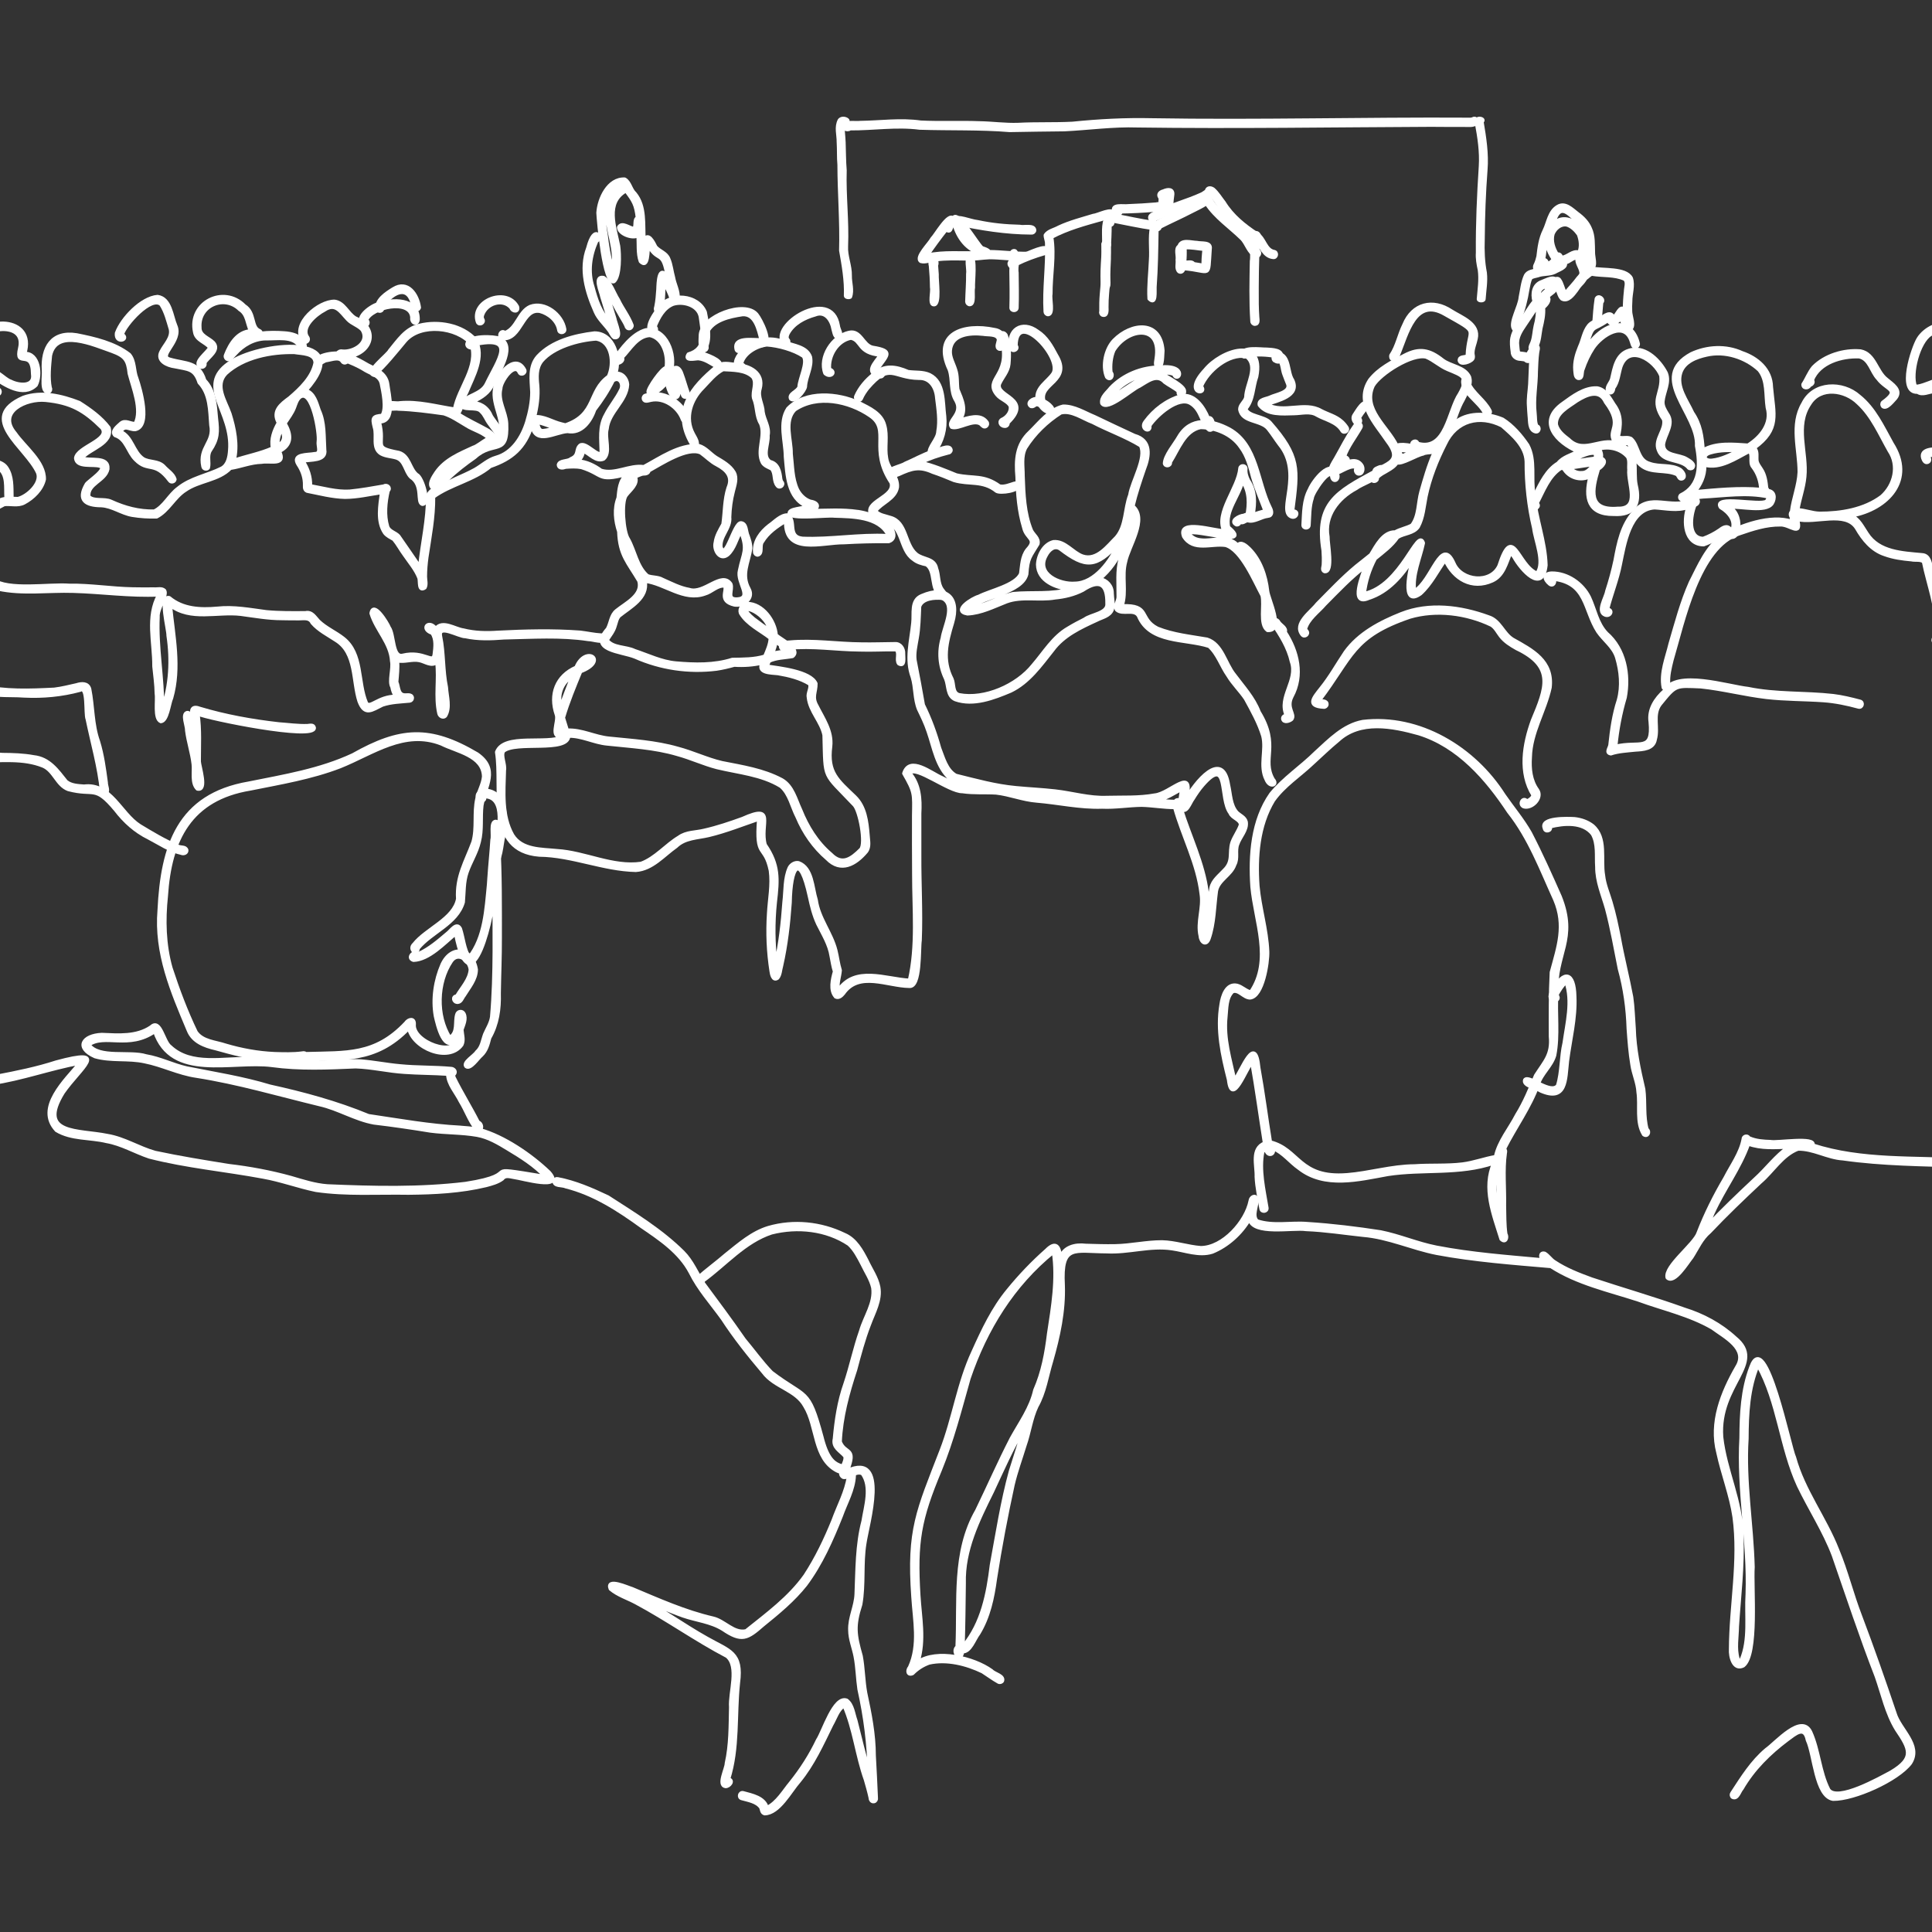 <svg xmlns="http://www.w3.org/2000/svg" id="a" viewBox="0 0 850.39 850.39"><rect x="0" y="0" width="850.39" height="850.39" fill="#333333" stroke="none"/><defs><style>.b{fill:#fff;stroke:#fff;stroke-linecap:round;stroke-linejoin:round;stroke-width:1.6px;}</style></defs><path class="b" d="M202.75,496.28c2.29.16,4.57.36,6.84.72-2.92-3.67-4.44-8.28-6.92-12.26-1.89-3.89-5.43-7.51-5.55-11.99-6.37-.44-12.77-.39-19.14-.85-7.18-.44-14.23-2.19-21.43-2.41-12.31.54-24.65,1.09-36.9-.59-17.46-2.23-44.14,7.11-51.51-14.94-11.44,8.01-22.09.89-29.07,5.88,4.49,6.27,18.01,2.72,25.23,5,6.17,1.03,11.75,3.94,17.83,5.31,12.27,2.45,24.64,4.37,36.65,8.01,14.87,3.28,29.32,7.18,43.4,12.99,13.47,1.98,26.95,4.43,40.57,5.12ZM-49.68,750.85c-10.35-.7-20.56-3.23-31.01-2.56-12.1-.17-27.47,3.8-36.01-7.22-11.27-14.61-7.03-35.5-5.12-52.52,2.16-20.09,6.4-39.89,13.49-58.84,6.49-18.38,12.39-36.96,18.01-55.62,3.8-11.53,10.11-21.93,15.3-32.84,6.13-13.37,10.14-28.05,20.03-39.33,7.89-8.64,15.77-18.82,27.3-22.51,17.31-4.74,35.34-6.31,52.43-11.86,24.04-6.53,10.77,2.2,3,13.35-11.57,18.78,6.96,16.37,19.48,18.98,7.43,1.21,13.84,5.44,21.02,7.45,10.73,2.29,21.61,4.06,32.45,5.79,9.25,1.08,18.42,2.79,27.4,5.27,5.26,1.54,10.5,3.26,16.01,3.66,20.23.86,40.68,1.38,60.82-1.06,27.69-4.32,2.89-8.34,35.14-3.04-4.67-5-10.56-8.69-16.39-12.2-4.28-2.61-8.69-5.25-13.69-6.14-6.79-1.18-13.73-.96-20.56-1.86-8.24-1.35-16.5-2.56-24.8-3.54-8.33-1.5-15.67-6.22-23.94-8.07-18.03-4.37-35.87-9.63-54.21-12.51-7.88-1.12-15.04-4.86-22.8-6.38-7.18-1.58-14.77-.19-21.83-2.22-8.83-3.92-5.43-9.26,2.93-9.62,7.4.3,15.29,1.02,21.76-3.36,4.02-3.86,5.38,6.53,8.33,8.63,9.31,8.84,23.79,4.91,35.42,5.39,9.51-.2,18.83,1.69,28.32,1.58,6.77.03,13.52-.96,20.28-.57,5.75.46,11.43,1.63,17.18,2.13,7.44.75,14.94.49,22.38,1.16,1.11,0,2.3,1.04,1.62,2.18-.6.49-.52,1.08-.27,1.75,3.29,6.7,7.3,13.04,10.67,19.71,1.31.2,2.07,2.65.68,3.28,10.69,2.96,22.57,11.11,30.55,18.74,7.28,8.3-12.19,2.51-15.36,2.17-1.88-.3-3.93-1.12-5.24.68-2.09,1.53-4.66,2.2-7.13,2.86-11.16,2.69-22.72,3.25-34.16,3.36-13.56-.24-27.27.74-40.73-1.23-7.85-1.62-15.4-4.46-23.31-5.86-16.62-3.1-33.62-4.62-50.02-8.82-6.36-2.12-12.21-5.69-18.89-6.84-7.25-1.76-15.45-.88-21.99-4.84-9.23-9.89,4.01-22.01,10.34-29.66-13.02,2.4-25.54,7.01-38.68,8.95-10.48,2.27-21.92,2.85-31.19,8.66-11.2,8.98-21.47,19.78-27.88,32.75-3.43,6.97-5.83,14.38-9,21.46-3.65,8.2-8.2,15.96-11.98,24.1-6.55,14.35-9.52,29.96-14.94,44.73-8.39,24.5-17.72,48.87-20.14,74.84-1.95,18.68-10,51.72,11.31,61.64,8.03,2.35,16.65.86,24.9.87,6.81-.28,13.64.03,20.38,1.02,8.65,1.35,18.14,3.06,26.26-1.19,1.52-.29,3.76-2.86,4.94-.88.42,2.39-3.47,2.45-4.9,3.62-4.32,2.17-9.23,2.5-13.98,2.44Z"></path><path class="b" d="M319.32,786.29c-3.46-.54.47-7.82.46-10.14,1.84-8.12,1.7-16.45,1.9-24.7-.49-6.56,3.78-17.89-1.68-22.47-13.76-7.2-26.4-16.27-40.09-23.58-3.73-1.99-7.95-3.29-11.22-6.04-2-5,7.6-.57,9.5-.03,11.7,4.9,23.24,10.11,35.64,12.98,5.07,1.15,9.2,6.87,14.6,5.57,9.25-7.42,19.07-14.58,26-24.35,4.97-7.61,8.91-15.85,12.32-24.24,2.3-6.41,5.78-12.64,6.78-19.41-.66-1.93-3.54-1.68-5.12-2.55-10.29-5.34-8.58-19.5-14.08-28.4-3.94-7.28-13.47-8.35-18.3-14.92-6.39-7.54-12.56-15.27-17.96-23.56-4.83-6.72-10.45-12.9-14.14-20.37-4.69-8.94-13.4-14.74-21.53-20.29-10.25-7.43-20.97-14.39-33.4-17.51-1.62-.79-5.2-.03-5.07-2.49.18-.66.88-1.05,1.53-.87,7.73,1.47,14.98,4.63,22.06,7.98,11.45,7.4,23.41,14.64,33.14,24.3,3.94,3.95,6.06,9.29,9.05,13.89,6.03,8.12,12.06,16.22,17.81,24.54,4.03,4.8,7.68,9.95,12.04,14.46,15.46,11.79,16.18,6.39,22.11,28.29,4.46,18.05,11.06,9.61,14.29,17-.23,6.31-3.67,12.06-5.74,17.92-4.2,10.52-8.85,21.1-15.66,30.22-5.37,6.77-12.09,12.3-18.78,17.71-6.92,6.07-9.33,7.46-17.56,1.88-5.34-3.34-11.73-3.89-17.57-5.92-6.69-2.38-13.16-5.34-19.71-8.07,10.47,5.25,19.9,12.27,30.1,17.97,10.11,5.76,15.71,6.18,13.91,19.71-1.51,14.12.02,28.58-4.33,42.31,2.54.52.39,3.32-1.31,3.17Z"></path><path class="b" d="M336.57,798.23c-1.26-.25-1.25-1.66-1.61-2.62-1.91-2.7-5.52-3.18-8.49-4.03-1.56-.41-.9-2.84.66-2.41,3.86,1.06,9.3,2.07,10.46,6.53,4.57-2.25,7.34-7.22,10.53-11.06,4.63-5.78,8.63-12.02,11.82-18.71,2.56-3.84,7.22-19.54,12.74-17.49,2.63,1.98,2.88,5.9,3.95,8.84,1.95,7.59,3.67,15.25,6.02,22.74-.2-12.35-1.81-24.46-4.47-36.5-.71-4.77-.76-9.63-1.68-14.38-.74-3.89-2.37-7.63-2.38-11.63-.22-5.44,2.57-10.4,2.78-15.8.46-10.8.31-21.64,3.07-32.19,1.04-6.6,3.87-15.06-.37-20.93-2.85-1.37-5.5,1.95-8.37,1.63-3.24-1.66,1.56-6.49.74-9.21-2.03-2.44-5.55-3.84-4.63-7.72.74-8.19,1.94-16.38,4.69-24.17,2.59-7.68,4.19-15.65,6.89-23.29,1.79-6.31,6.28-12.27,5.33-19-.84-3.74-3.09-6.96-4.71-10.39-1.64-3.13-3.27-6.4-5.91-8.82-9.85-6.61-22.67-7.92-34.05-5.03-11.8,3.87-20.21,13.91-30.04,21.06-.22,1.98-3.9,1.12-2.84-.78,4.16-3.7,8.73-7.03,12.96-10.68,5.73-4.57,11.45-9.64,18.6-11.79,11.12-3.19,22.99-1.97,33.38,3.05,4.93,2.07,7.61,7.01,9.94,11.54,1.76,3.79,4.31,7.33,5.12,11.48,1.07,5.84-2.17,11.23-4.1,16.54-2.52,6.49-4.3,13.23-6.09,19.95-3.38,10.28-6.27,20.76-6.76,31.63,2.18,5.71,7.41,2.19,3.18,12.77,18.56-8.48,8.9,23.44,7.66,31.97-1.45,8.88-.23,18-1.8,26.86-3.06,9.51-2.48,13.3.18,22.72,1.01,5.36.99,10.85,1.97,16.22,1.95,9.1,3.77,18.24,3.78,27.58.36,6.22.66,12.45.93,18.67.14.65-.22,1.36-.89,1.54-1.17.27-1.66-.83-1.7-1.82-.57-2.62-1.32-5.2-2.06-7.77-3.81-10.65-4.91-22.3-9.44-32.62-2.87,1.83-3.88,5.65-5.55,8.46-4.2,8.6-8.19,17.42-14.3,24.87-3.88,4.37-8.84,14.13-15.15,14.22Z"></path><path class="b" d="M131.42,466.43c-.11-.03-.23-.08-.33-.14-4.36.19-8.75.2-13.1-.15.04,0,.08,0,.12,0-7.92-.44-15.58-2.49-23.18-4.63-4.87-1.11-10.02-3-11.98-8.03-7.19-17.04-14.43-33.94-12.83-52.88,1.37-28.11,8.39-50.52,39.39-55.82,15.53-3.13,31.36-5.7,45.82-12.46,20.76-11.71,33.8-12.73,54.68-.39,9.59,6.7,3.59,13.91,2.03,22.57-.63,5.33.22,10.8-1.17,16.03-1.09,4.73-3.81,8.85-5.38,13.41-1.48,4.25-1.24,8.77-1.65,13.18-2.83,9.51-13.91,13.03-19.85,20.29-.28,3.49-4.28.46-1.75-1.8,5.38-6.81,17.63-11.09,19.28-19.94-.62-9.85,3.53-16.33,6.76-25.05,1.75-6.22.28-12.8,1.72-19.07.71-3.31,2.6-6.29,2.93-9.69-.17-9.33-11.91-11.06-18.62-14.47-16.32-6.42-30.21,4.24-44.65,10.01-12.72,4.89-26.22,7.13-39.5,9.8-26.4,4.35-35.41,22.33-37.02,47.2-1.13,10.56-.87,21.36,2.01,31.62,3.12,9.58,6.73,19.18,11.1,28.25,2.87,4.2,8.58,4.34,13.02,5.85,6.99,2.07,14.17,3.39,21.45,3.72-.04,0-.06,0-.1,0,4.16.12,8.39.28,12.51-.28.5-.12,1.08-.08,1.47.29,17.92-.53,30.47.78,43.98-13.49,1.19-1.78,3.82-2.41,3.68.48-.8,7.81,18.38,14.8,18.94,6.24-5.66,7.11-8.57-5.85-9.49-9.87-1.34-7.51-.09-15.72,2.95-22.68,4.17-8.96,13.4-7.07,14.91,2.23-.03,4.37-3.18,7.89-5.34,11.45-.81.97-1.25,2.78-2.69,2.9-1.93.18-2.6-2.52-.47-2.63,2.15-3.73,5.65-7.21,6-11.66-.38-4.11-5.42-8.09-8.45-3.75-6.35,9.38-6.74,24.01-.68,33.61.05.01.17-.07.18-.02,3.5-2.37,2.02-6.62,3-10.07.35-1.5,2.36-1.78,3.04-.38,1.11,2.25-.18,4.82-.92,7,.14,2.2,1.01,4.57-.02,6.67-5.84,8.05-21.58,1.44-23.26-7.36-14.84,15.43-29.19,13.17-48.57,13.94Z"></path><path class="b" d="M217.34,380.03c-1.89-.9.95-5.31.85-7.16,1.08-6.22,5-22.33-5.06-22.29.84,2.18-2.04,2.35-2.78.61-1.05-2.49,2.56-3.49,4.43-3.17,8.91,1.74,7.93,13.32,6.83,20.2-.75,2.2-1.27,12.67-4.26,11.81Z"></path><path class="b" d="M205.18,469.4c-1.61-1.72,3.74-4.7,4.64-6.34,2.33-2.04,2.57-5.04,3.58-7.77,1.08-2.53,2.66-4.85,3.07-7.62,1.66-19.16,1.01-38.51,1.1-57.74.42,11.62-10.29,55.64-16.96,20.96-5.08,4.17-11.8,11.51-18.61,11.72-3.15-1,.41-4.51,2.18-2.76,4.77-2.11,8.78-5.61,12.73-8.95,1.56-1.11,4.05-5.19,5.66-2.11,1.37,4.14,1.6,8.81,3.92,12.6,7-8.78,7.54-21.26,8.62-32.07,0,0,0,0,0,.01,0,.02,0,.03,0,.05,0-.05,0-.1,0-.14,0,0,0-.02,0-.05,0,.03,0,.06,0,.09,0,0,0,.02,0,.03.07-1.05.14-2.1.21-3.14,0,.02,0,.03,0,.05,0,.02,0,.04,0,.05.36-5.58.98-11.14,1.31-16.72.58-1.92-.84-7.73,1.52-7.96,2.39-.15.74,7.66,1.27,9.51.8,13.86.7,27.74.7,41.61.03,8.19-.34,16.37-.46,24.55.2,6.86-.73,13.56-4.19,19.57-.71,2.8-1.42,5.6-3.61,7.66-1.52,1.22-4.83,6.37-6.69,4.89Z"></path><path class="b" d="M424.34,696.9c-.11,9.19-.21,18.39-.5,27.58.09,0,.19,0,.28,0,8.34-10.09,10.78-22.99,12.33-35.63,2.56-13.84,4.69-27.83,8.43-41.42,1.92-6.28,4.07-12.49,5.77-18.84-5.31,8.98-9.53,18.56-13.94,28-6.29,12.69-12.76,25.76-12.37,40.3ZM806.86,791.89c-7.66-1.22-8.19-19.56-11.25-25.98-1.31-6.59-5.45-2.69-8.88-.21-7.92,5.95-15.02,12.92-20,21.53-1.18,1.26-1.96,4.85-4.12,3.79-.55-.42-.63-1.2-.23-1.75,4.46-6.82,8.8-13.84,15.12-19.15,4.2-2.93,15.44-16.03,19.41-7.73,3.67,8.1,3.92,17.51,7.97,25.41,3.83,5.54,22.77-5.21,27.58-7.78,10.29-6.16,8.23-10.1,2.34-18.79-4.39-7.17-6.09-15.53-8.86-23.38-6.8-17.54-12.73-35.47-18.88-53.21-4.07-10.74-10.4-20.38-15.36-30.69-7.83-16.99-8.78-36.74-17.94-53.08-4.32,10.22-4.82,21.38-4.88,32.33-1.22,18.92,2.2,37.66,2.68,56.54-.6,9.09,2.15,38.56-4.23,43.42-4.3,2.19-5.78-4.1-5.54-7.26.09-19.42,4.19-38.77,1.57-58.12-1.42-9.67-5.07-18.82-7.12-28.36-3.47-13.22,1.8-26.45,8.35-37.8,4.92-7.98-5.49-13.13-10.83-17.11-10.07-5.87-21.72-8.38-32.6-12.37-13.04-4.26-26.87-7.22-38.52-14.75-16.79-1.46-33.71-2.69-50.3-5.8-10.91-2.15-21.16-7.02-32.34-7.94-8.37-.89-16.72-2.21-25.14-2.54-5.93-.88-23.39,2.68-24.89-4.5-3.72,6.32-9.56,11.66-16.37,14.44-5.82,1.86-11.99-.69-17.75-1.48-9.57-1.45-19.09,1.86-28.7,1.34-14.5-.08-20.19-3.42-19.23,14.78.41,11.35-2.04,22.59-5.15,33.44-2.03,6.67-2.97,13.72-6.46,19.89-2.56,5.4-3.24,11.57-5.25,17.22-1.75,5.75-3.84,11.41-5.22,17.27-3,13.7-5.61,27.51-7.77,41.37-1.13,8.38-2.88,16.84-7.35,24.15-1.95,2.5-3.63,8.11-7.09,7.96-.67,5.2-4.94-.03-2.29-2.11.93-20.22-1.87-41.66,8.67-59.97,5.13-10.57,9.84-21.34,15.22-31.79,3.84-6.97,8.55-13.33,10.33-21.22,3.5-7.94,5.02-16.28,6.07-24.85,1.82-11.87,3.94-24.06,2.11-36.04-17.92,14.49-29.95,34.03-37.29,55.68-3.87,13.62-7.33,27.37-12.72,40.5-9.06,21.65-10.79,31.57-9.37,55,.57,9.77,2.7,19.81-.38,29.38,8.45-5.71,24.65-1.78,32.45,3.86,1.27,1.43,5.56,2.16,4.75,4.43-.34.58-1.12.8-1.71.45-2.43-1.36-4.65-3.03-6.99-4.53-7.05-3.41-15.74-5.59-23.5-3.87-2.81,1-5.24,2.57-7.31,4.66-2.14.95-2.45-1.31-1.24-2.7,4.51-9.81,2.09-20.73,1.47-31.05-2.1-29.5,2.15-37.75,12.45-64.37,5.54-14.24,7.57-29.64,14.07-43.52,4.25-9.44,8.7-18.94,15.34-26.97,5.13-6.31,10.78-12.23,16.88-17.62,4.12-4.17,5.8-1.66,6,3.39,1.65-4.91,6.65-6.06,11.28-5.49,4.31.13,8.62.27,12.92.19,6.93-.12,13.74-1.76,20.67-1.73,5.77.13,11.29,2.12,17.03,2.55,9.82-.03,19.99-11.49,21.81-20.68.11-1.49,2.08-2.83,2.81-.97.38,3.08-2.32,7.46.18,9.88,7.08,2.39,14.91.54,22.27,1.19,10.73.69,21.46,2,32.08,3.64,8.32,1.66,16.16,5.09,24.49,6.73,15.51,3.01,31.32,4.16,47.04,5.6-1.26-.81-1.52-3.5.71-2.9,1.63.97,2.65,2.73,4.28,3.73,5.02,3.34,10.68,5.52,16.31,7.59,13.57,4.51,27.33,8.43,40.79,13.27,8.29,2.57,16.02,6.71,22.43,12.6,13.58,11.11-7.63,20.4-6.02,43.55,1.61,14.71,8.76,28.37,8.9,43.34.58,13.37-1.1,26.73-1.97,40.05-.05,4.71-1.07,9.73.29,14.29.27.77.97,1.32,1.52.51,3.89-8.97,2.05-19.47,2.66-29.05.8-22.97-4.06-45.71-2.71-68.69.06-10.53.55-21.2,4.33-31.15,6.34-17.82,17.03,35.76,19.03,39.67,3.99,14.61,13.51,26.74,18.99,40.74,3.96,9.5,6.35,19.53,10.06,29.12,5.36,14.16,10.35,28.44,15.19,42.78,2.11,7.24,11.87,14.09,6.85,21.95-5.67,7.45-24.69,15.97-33.97,15.85Z"></path><path class="b" d="M592.88,517.15c9.98-.8,19.66-3.84,29.72-3.9,7.02-.5,14.18.03,21.16-.82,4.95-.62,9.66-2.43,14.56-3.27,1.41-6.73,6.26-12.37,9.37-18.44,3.42-5.5,5.78-11.4,8.29-17.31,3.97-6.24,7.27-9.09,6.53-17.21-.02-9.4-.1-18.84.4-28.23,3.01-11.23,6.44-20.5,1.53-32-6.02-13.23-11.2-27.17-20.33-38.65-9.76-14.74-22.19-29.03-39.61-34.46-11.67-3.25-25.8-6.04-35.6,3.01-3.87,3.16-7.42,6.68-11.13,10.02-5.77,5.49-12.67,9.87-17.32,16.42-6.72,11.11-7.73,24.94-6.84,37.64.87,9.72,3.91,19.13,4.3,28.91.18,4.75-2.11,19.83-7.71,20.31-2.77-.02-4.96-3.83-7.68-2.74-2.87,2.81-2.58,7.41-2.99,11.14-1.02,9.55,1.89,18.68,3.88,27.9,3.36-4.68,9.12-20.72,10.59-5.47,1.97,10.87,3.34,21.83,5.12,32.72,12.76,3.13,12.55,16.1,33.78,14.42ZM658.75,529.73c.16.76.39,1.51.59,2.26.11.41.22.81.33,1.22-.13-6.42-.14-12.85-.14-19.27-1.81,5.07-2.23,10.58-.78,15.79ZM660.79,545.42c-3.37-10.85-8.14-22.43-3.2-33.59-15.15,5.22-31.18,2.64-46.75,5.04-12.8,2.32-27.77,6.18-38.99-2.62-3.97-2.74-6.98-6.94-11.51-8.79.89,3.12-2.81,3.68-3.13.24-.64.37-1.06.77-1.46,1.25-1.61,7.94.51,16.71,1.83,24.72.24,1.59-2.26,1.95-2.47.34-.82-4.67-1.87-9.32-2.09-14.07.19-5-2.37-12.35,3.64-14.74-1.9-11.92-3.5-23.88-5.61-35.77-2.54,2.91-8.83,20.05-10.22,7.84-2.75-10.88-5.22-21.93-3.28-33.19.5-3.58,2.25-9.27,6.87-8.32,2.26.53,3.96,2.53,6.13,2.93,0,0,0,0,0,0,9.63-14.07,1.97-31.11.6-46.41-.94-13.8.13-29.18,8.31-40.81,5.66-6.92,13.27-11.86,19.6-18.13,6.12-5.57,12.3-12.11,20.78-13.68,24.88-2.96,48.94,11.67,62.05,32.28,3.85,5.59,8.28,10.8,11.64,16.72,4.73,9.12,8.94,18.55,13.1,27.94,7.62,18.91-2.34,25.36-1.47,42.54-.62,9.09.82,18.42-.93,27.36-1.39,4.82-5.74,7.98-7.2,12.79-3.64,10.13-10.14,18.89-14.94,28.43.57.41.59,1.13.42,1.75-1.08,7.61-.2,15.52-.37,23.23.12,4.13,0,8.3.58,12.4.98,1.71-.14,4.12-1.91,2.29Z"></path><path class="b" d="M678.13,480.09c-1.66-1.15-7.89-2.2-6.94-4.74,1.66-2.45,11.34,6.6,14.46,2.49,1.86-6,1.45-12.63,2.9-18.79,1.22-8.73,3.78-18.34.79-26.88,0,0,0,0-.01,0-1.7,1.65-3.04,3.71-4.15,5.8,2.73,3.23-5.49,3.7-1.86-1.84,5.12-9.54,9.56-8.12,9.77,2.49.46,9.6-2.02,18.98-3.23,28.44-.9,8.02-.34,18.05-11.72,13.05Z"></path><path class="b" d="M124.32,183.44c1.05-1.52,2.12-3.06,2.82-4.79-1.49,1.2-3.7,2.57-2.82,4.79ZM247.01,186.64c.36.12.75.19,1.11.29.25.07.5.12.75.18,13.79-4.7,9.89-14.9,18.99-21.38,2.63-5.57,1.66-15.49-5.5-16.59-7.84.52-18.74,3.58-23.94,9.72-2.48,3.2-2.21,7.08-1.82,10.82.38,4.65-.25,9.33-1.4,13.84,4.1-.45,7.9,2.2,11.82,3.13ZM239.02,189.61c1.87-.22,3.7-.66,5.51-1.15-2.65-.87-5.4-2.14-8.1-2.59.39,1.4.66,3.91,2.59,3.73ZM122.38,196.02c3.06-1.47,3.12-4.43,1.52-7.04-1.03,2.12-1.94,4.71-1.52,7.04ZM118.95,200.44c-.23.09-.47.17-.71.25.4-.01.79-.02,1.19-.03.53-.01,1.06-.01,1.59-.02-.11-.31-.22-.61-.32-.92-.58.26-1.16.5-1.75.72ZM101.12,182.05c2.04,6.55,3.55,13.83,1.88,20.62,5.64-1.92,11.64-2.98,17.05-5.41-.9-3.91.63-7.82,2.56-11.17-2.88-5.16,1.04-8.11,4.87-10.93,4.75-4.06,10.11-9.16,11.3-15.5-.16-4.31-6.02-4.03-9.16-4.59-10.34-.25-22.45,2.12-30.22,9.3-5.07,5.34-.23,12.09,1.71,17.68ZM275.49,214.01c-.05.16-.09.32-.14.48.9-1.02,2.01-2.1,2.05-3.47-.24.04-.59.41-.73.52-.62.85-.87,1.55-1.19,2.47ZM473.15,256.8c8.76-.1,15.97-10.09,19.08-17.47-9.78,10.59-14.3,10.86-25.57,2.23-2.68-1.79-5.14.71-6.28,2.97-4.59,8.12,6.08,12.84,12.78,12.27ZM324.31,263.75c7.33-.4-.16-7.37,1.27-12.65,1.6-7.89,3.74-8.95.47-17.23-1.95,3.39-2.77,7.63-5.77,10.29-3.44,2.72-6.23-2.14-5.38-5.32.36-2.97,2-5.57,3.4-8.12.75-5.3.58-10.8,2.25-15.98,2.16-4.95-.71-7.93-4.94-10.18-2.66-1.33-4.78-3.61-7.17-5.3-5.95-2.71-17.49,4.99-22.87,7.91-.11,1.15-1.4,1.39-2.36,1.37-1.27.07-2.38.97-3.66,1.14,1.51,3.37-2.23,5.98-4.01,8.38-2.18,2.9-1.19,16.11.97,19.22,2.94,5.25,3.78,12.12,8.45,16.18,2.11.84,4.57.45,6.62,1.64,3.85,1.69,7.64,3.72,11.82,4.44,6.53,2.15,14.24-8.31,18.21-2.5,1.06,2.55-2.1,6.79,2.69,6.7ZM426.8,267.56c6.84-.66,12.61-4.72,19.2-6.21,8.32-.81,16.94.49,25.08-2.07-6.15-.39-14.25-3.62-14.29-10.81.17-4.09,2.69-8.92,6.89-9.96,5.08-.51,8.4,4.78,12.82,6.33,6.32,2.09,10.99-4.43,14.91-8.3,4.37-5.09,3.62-12.55,5.96-18.63.93-6.1,7.43-16.4,4.71-21.77-6.59-4.05-14.18-6.67-21.08-10.28-4.42-1.62-9.27-5.37-14.08-4.2-6.15,3.89-11.72,9.28-15.57,15.47-1.98,3.83-1.06,8.17-1.1,12.28.29,8.06.58,16.55,3.68,24.08.99,2.02,3.44,3.42,2.86,5.92-3.41,5.73-4.46,6.09-4.92,13.31-2.03,8.17-18.88,9.83-25.09,14.85ZM331.72,272.42c2.31,1.79,4.71,3.47,7.1,5.16-1.78-9.18-16.81-13.09-7.1-5.16ZM341.3,283.56c-.23.93-.49,1.85-.83,2.74-.19.51-.38,1.02-.59,1.52,2.23-.82,4.67-.94,7.02-1.13-1.69-1.63-3.54-2.84-5.4-4.21-.05.36-.11.72-.2,1.07ZM246.43,309.44c.08.61.18,1.22.31,1.83,1.65-4.58,3.43-9.1,5.2-13.64-4.15,2.4-6.32,7.16-5.5,11.81ZM246.9,321.69c.07,0,.13-.02.2-.03-.06-.19-.12-.38-.18-.56,0,0,0,0,0,0-.02.2-.03.4-.02.59ZM458.11,350.16c4.79.41,9.54,1.09,14.29,1.86-4.96-1.02-10.01-1.57-15.06-1.94.26.03.51.06.77.08ZM515.47,352.79c.59.03,1.19.04,1.78.03.41-.85,1.6-.97,2.24-.32.03-.4.07-.8.11-1.21.15-1.37.41-2.73.7-4.08-3.58,1.91-6.99,4.25-11.02,5.11,2.06.22,4.12.37,6.18.46ZM530.51,409.8c1.68-6.22,1.44-12.73,2.62-19.02.71-3.31,3.58-5.34,5.73-7.71,4.15-3.99,2.07-7.63,3.48-12.19.95-2.73,2.83-5.06,3.74-7.8,0-2.4-3.73-2.96-4.59-5.24-4.8-6.24-.47-25.61-12.04-12.36-1.67,1.91-3.1,4.01-4.42,6.18-1.22,1.49-2.94,7.09-5.25,4.07,3.86,12.4,9.88,24.27,11.5,37.23.89,5.63-1.04,11.27-.76,16.84ZM367.84,438.7c-2.58-2.75-1.4-7.75-.44-11.07-.71-2.2-1.03-4.5-1.48-6.76-.79-5.19-3.61-9.6-5.9-14.22-1.78-3.8-2.76-7.89-3.65-11.97-4.38-20.08-8.36-13.03-8.66,2.62-.66,9.34-1.71,18.66-3.78,27.81-.53,1.76-.49,3.9-1.69,5.35-1.97,1.42-2.6-1.67-2.77-3.08-1.3-8.35-1.65-16.84-1.1-25.27.32-6.3,1.66-12.6.79-18.91-2.5-12.02-6.56-4.79-5.14-22.73-7.31,2.5-14.5,5.38-22.03,7.19-5.03,1.2-10.47,1.06-14.42,4.88-5.56,3.9-10.49,10.01-17.71,10.49-14.41-.3-27.99-6.56-42.49-6.73-23.59-1.87-16.13-29.27-18.71-45.26,3.19-8.38,22.07-3.11,29.21-6.72,0-.01,0-.02,0-.03-.02-.06-.03-.12-.05-.18-6.29,1.16-1.68-6.6-2.88-9.59-3.01-8.84-.05-16.93,8.66-20.76,4.16-10.02,14.45-2.98,1.91,1.81-2.75,6.69-5.55,13.41-7.6,20.35.55,1.85,1.14,3.69,1.72,5.54,6.39-.34,12.17,2.94,18.45,3.54,10.13,1.06,20.38,1.63,30.22,4.46,6.6,1.72,12.79,4.74,19.43,6.3,9.02,1.8,18.21,3.15,26.42,7.56,4.73,2.74,5.99,8.51,8.17,13.14,2.97,7.42,7.23,14.33,13.37,19.54,4.95,5.09,9.07,2.05,13.24-2.12,2.31-2.59-.43-17.02-2.91-19.6-13.91-14.72-12.67-10.5-13.23-30.7-1.18-5.93-6.24-10.44-6.9-16.53-.49-2,1.32-4.21.54-6.01-4.19-2.61-9.2-3.8-14.02-4.62-2.86-.35-9.32-.08-6.87-4.67-4.04.94-8.2,1.21-12.34.95-2.57.72-5.17,1.34-7.81,1.74-12.25,1.51-24.55-.29-35.83-5.29-6.18-2.53-20.69-2.73-12.1-12.34,1.43-2.64,1.43-6.06,3.95-8.03,4.01-3.28,11.61-6.76,9.9-13.02-4.77-8.14-8.53-11.39-8.88-21.77-1.57-4.72-2.14-10.11-.29-14.83.36-3.47.6-7.69,3.53-10.04-.04-.03-.07-.07-.11-.11-.05-.05-.09-.11-.14-.17-12.58,3.22-9.51.03-19.49-3.14-2.29-.43-4.63-.3-6.94-.14-1.09.42-3.06.71-3.14-.93.38-2.06,3.99-1.35,5.46-2.65,3.79-1.56,1.94-4.2,4.06-5.97,2.56-1.73,8.3,5.95,9.34,3.04-.08-5.51-1-11.4,1.91-16.41,1.92-3.87,4.87-7.2,6.7-11.09,1.27-2.52-.69-6.03-3.52-4.02-2.23,4.56-5.06,8.81-8.14,12.84-1.72,5.09-5.75,10.65-11.81,9.48-5.44.25-14.2,6.31-15.71-2.65-3.17,9.89-8.75,14.76-18.32,18.03-7.33,6.16-17.53,7.94-25.05,13.46.11,8.98-1.65,17.76-2.96,26.6-.37,2.8-.63,5.63-.63,8.46,0,1.61.59,3.36-.16,4.88-2.88,2.01-2.06-2.73-2.53-4.23-1.46-3.77-4.16-6.84-6.41-10.14-1.67-2.24-2.96-4.76-4.75-6.9-1.38-.82-2.9-1.49-3.94-2.78-3.49-5.09-2.11-12.1-1.36-17.86-5.39.79-10.76,2.08-16.23,2.09-5.62-.13-11.13-1.62-16.62-2.69-1.53-.61-.92-2.47-1.08-3.75-.17-2.88-1.23-5.59-2.83-7.97-2.99-4.77,4.46-4.07,7.18-4.66,3.25,0,1.37-3.35,1.71-5.45.6-3.37-2.74-23.59-8.22-19.48-1.31,1.17-1.77,2.86-2.36,4.44-.96,2.6-2.71,4.77-4.19,7.07,2.8,4.94,3.29,9.46-2.47,12.31,3.19,6.5-4.01,4.05-7.76,4.74-4.74.09-9.17,1.99-13.78,2.69-5.16,5.4-13.85,5.42-19.87,9.69-4.87,3.1-7.44,9.07-12.57,11.69-3.55.1-7.2-.13-10.72-.71-4.71-.8-8.73-3.95-13.56-4.24-7.05-.02-10.66-2.41-6.58-9.41.97-1.39,9.65-6.94,5.83-7.97-2.98-.96-10.14.84-10.54-3.43.53-4.98,15.49-8.07,11.52-13.36-7.89-7.81-13.67-11.08-24.86-12.2-8.45-.82-21.46,5.12-13.36,14.63,4.13,5.95,12.98,12.56,12.76,20.24-1.03,4.48-4.85,8.17-8.81,10.28-2.72,1.46-5.92.42-8.75.73-20.38,10.53-9.45,15.09-27.03,15.64-.72,1.22-2.52.39-2.4-.94.35-2.8,8.17-1.19,10.56-2.59,2.02-.81,2.83-3.12,4.21-4.68,1.8-2.42,4.49-3.94,6.94-5.61,6.75-4.27,5.76-4.63,13.73-4.3,4.16-.98,10.51-6.78,8.78-11.41-5.1-11.31-27.05-24.08-6.38-33.14,8.04-2.84,16.88-.72,24.57,2.26,4.73,3,9.68,6.53,13.06,11.03,1.84,7.03-8.35,9.1-11.93,13.39,3.5,1.47,11.92-1.1,11.42,4.79-1.08,5.22-9.02,6.4-8.38,12.11,2.22,2.34,6.84.77,9.82,2.17,6.14,2.79,12.25,4.45,19.04,4.32,4.33-2.03,6.64-7.21,10.53-10.07,5.54-4.54,12.93-5.69,19.22-8.85,2.74-1.53,3.34-5.02,3.53-7.81,1.52-17.27-14.98-28.15-.42-38.4,12.7-9.23,56.97-14,33.88,11.95,3.69,1.24,4.63,5.4,5.77,8.67,2.54,5.49,2.07,11.51,2.45,17.38.91,5.17-6.28,4.25-9.56,4.98,2.18,3.25,3.48,7.07,3.32,11,5.71,1.01,11.4,2.71,17.25,2.38,5.07-.49,10.13-1.41,15.15-2.28,1.35-.88,3.09.78,1.79,1.98-1.18,5.09-1.76,10.81-.23,15.86.84,2.22,3.45,2.55,4.89,4.16,3.11,4.53,6.29,9.03,9.36,13.58,1.02-10.49,3.6-20.84,3.49-31.41,1.67-4.02,8.42-5.15,12.02-7.29,2.95-1.33,5.92-2.6,8.75-4.16,3.13-1.78,5.77-4.37,9.32-5.36,7.18-2,11.5-8.92,13.57-15.67,1.27-4.26,2.2-8.67,2.21-13.14-.23-5.35-1.31-11.26,2.59-15.65,6.2-6.66,16.13-9.22,24.9-10.26,8.6.03,11.56,10.94,9.27,17.83,2.84-.56,5.06,2.11,5.23,4.75-.35,7.37-8.27,12.11-9,19.53-1.17,3.92,1.83,10.58-1.52,13.25-3.39,1.4-6.05-2.37-8.96-3.51-.12,1.75-.97,3.41-2.38,4.48,3.79.22,7.24,1.92,10.26,4.12,6.24,1.94,12.47-2.51,18.81-1.6,7.47-3.98,15.42-9.75,24.24-9.28,3,.89,4.96,3.53,7.51,5.19,2.92,1.76,6.16,3.49,7.95,6.52,1.46,2.64.24,5.7-.4,8.4-.96,3.69-1.45,7.47-1.57,11.27.57,4.88-4.35,8.37-3.83,13.22,2.17,6.46,5.82-10.86,8.9-10.61,2.53.27,2.09,3.89,3.01,5.68.58,1.78,1.25,3.58,1.18,5.48-.91,6.31-4.24,11.5-.74,17.84,2.3,4.24-2.38,7.68-6.39,7-7.09-1.71-2.96-6.12-4.22-8.32-3.21-.42-5.73,2.66-8.72,3.47-9.32,3.37-17.48-4.5-26.41-5.59,1.48,7.43-6.52,11.42-11.33,15.33-1.17,1.26-1.32,2.89-1.87,4.42-.64,2.36-2.27,4.27-3.52,6.23,2.58,3.6,8.33,2.84,12.11,4.69,6.03,1.99,11.87,4.92,18.27,5.47,8.28.72,16.79.95,24.8-1.58,4.79-.09,9.69,0,14.35-1.44,1.07-2.52,2.32-5.29,2.42-8.01-4.41-3.48-10.18-6.05-13.1-10.99-.74-1.98.87-3.97,2.87-4.18,6.76.03,12.22,7.52,12.7,13.85,2,1.87,11.16,6.24,7.26,9.33-3.45.64-7.07.54-10.34,2.1-.32.76-.64,1.53-.93,2.3,5.3.84,19.18,2.2,21.51,7.6.05,3.85-1.86,5.83.42,9.81,2.85,5.7,6.79,11.12,6.05,17.83-1.48,11.6,3.1,14.9,10.72,22.24,4.51,4.38,5.25,10.87,5.74,16.83.12,2.41.86,5.12-.71,7.21-4.72,5.62-11.17,9.33-17.22,3.12-5.8-4.96-10.21-11.33-13.15-18.34-2.33-4.46-3.29-10.16-7.22-13.52-8.5-5.22-18.63-5.97-28.12-8.28-5.97-1.54-11.57-4.2-17.52-5.8-10.06-2.97-20.55-3.46-30.91-4.59-5.75-.56-11.04-3.55-16.88-3.45-.36,7.5-23.4,1.99-28.73,6.7-1.19,2.11.87,5.79.4,8.4-.26,9.5-1.22,19.99,3.64,28.57,4.16,6.64,12.66,6.17,19.52,6.88,12.43.72,24.58,7.41,37.08,5.61,6.43-2.38,10.89-8.09,16.69-11.56,3.24-2.37,7.34-2.06,11.06-2.99,5.76-1.3,11.38-3.2,16.93-5.21,14.84-6.69,7.37,2.65,9.87,11.49,6.08,8.84,5.65,15.09,4.44,25.43-.92,9-.86,18.1.3,27.07,2.03-9.05,3.03-18.14,3.69-27.36.6-4.98.21-10.36,2.3-15,.7-1.39,2.41-2.48,4.02-2.15,6.08,2.21,6,11,7.7,16.33,1.13,8.08,6.68,14.42,8.64,22.17.74,2.91,1.04,5.92,1.94,8.78-.23,2.9-1.47,5.84-.79,8.86,7.33-11.03,20.81-4.96,31.38-4.41,3.54-15.24,1.88-31.29,1.91-46.83-.09-8.55-.04-17.09-.05-25.64.15-9.77.52-10.25-4.32-18.65,2.49-8.01,12.1.04,16.7,1.95,4.87,2.65,10.23,4.14,15.8,3.91-4-1.33-8.58-1.31-12.21-3.52-5.87-5.27-7.09-13.72-9.58-20.86-1.11-3.36-2.66-6.55-4.2-9.73-1.84-4.49-1.37-9.53-2.78-14.15-2.91-7.87-.55-15.78.24-23.76.53-4.21-1.05-10.07,3.9-12.04,10.78-4.67,16.76.78,13.4,11.96-2.59,8.57-4.54,16.27-.2,24.68,1.02,2.34.15,6.12,3.17,6.99,11.29,2.2,25.51-4.13,32.58-13.02,4.93-5.68,8.86-12.53,15.57-16.35,2.32-1.41,4.71-2.67,7.13-3.89,2.82-2.13,10.32-2.63,9.9-6.91.13-8.71-3.34-10.86-10.72-5.97-3.77,1.95-7.98,2.97-12.19,3.36-7.08,1.26-14.62-.79-21.43,1.74-5.56,2.16-11.07,5.04-17.14,5.31-6.95-1.17,2.31-6.92,5.02-7.58,5-2.6,16.13-4.82,18.47-10,.53-3.65.48-7.55,2.87-10.6,4.52-4.82-.42-4.72-1.51-9.71-2.18-7.2-2.79-14.79-2.95-22.28-.65-7.49-.3-14.28,5.57-19.76,4.31-4.22,8.57-9.88,14.64-11.35,4.96-.07,9.4,2.84,13.87,4.66,5.83,2.74,11.62,5.57,17.49,8.24,7.54,2.07,6.62,8.9,4.27,14.82-1.84,5.35-3.65,10.72-4.96,16.23,6.65,5.56-1.92,17.7-3.25,24.42-1.76,6.4.57,13.24-1.56,19.52,12.75-.59,7.24,5.57,15.63,9.87,6.98,2.8,14.48,3.54,21.83,4.81,6.65,2.1,8,10.65,12.05,15.62,3.92,5.27,8.44,10.1,10.83,16.35,9.13,14.9,1.02,20.63,6.2,29.69,2.23,2.3-1.4,3.92-2.98,0-3.03-5.96.12-12.92-1.44-19.14-1.76-5.78-4.77-11.12-7.65-16.4-2.38-3.54-5.53-6.5-7.72-10.17-2.95-4.16-4.53-9.51-8.37-12.95-10.43-3.38-26.02-1.19-31.02-13.35-1.99-3.3-7.03-.34-9.63-2.67-1.1-1.85.85-3.94.7-5.94.07-5.52-.58-11.16.92-16.56,1.61-6.67,6.93-13.34,4.85-20.41-1.43,11.25-5.02,21.79-13.96,29.3,3.08.56,5.49,3.15,5.41,6.37.06,2.37.8,4.83.05,7.14-1.04,2.83-4.44,3.39-6.85,4.64-7.13,3.27-14.61,6.73-19.36,13.23-5.35,6.72-10.53,14.14-18.5,17.95-7.4,3.12-16.32,6.57-24.27,3.77-3.69-1.53-2.92-6.06-4.23-9.16-2.72-5.62-3.2-11.86-1.47-17.85.65-5,6.09-14.59-.05-17.59-3.42-.36-8.82.02-10.08,3.67-.22,4.68-.26,9.39-1.1,14.01-.51,3.11-1.34,6.38-.94,9.53,1.29,6.57,2.54,13.15,3.67,19.74,3,6.07,5.36,12.48,7.15,19,1.7,4.27,2.97,9.7,7.23,12.12,8.72,2.15,17.43,4.6,26.41,5.42,5.76.56,11.54.81,17.29,1.46,7.6.86,15.04,3.15,22.76,2.83,7.03-.19,14.16.23,21.11-1.05,6.71-.56,17.7-13.41,13.76,1.72,3.77-7,16.07-22.48,18.63-6.18.95,4.1.87,8.8,3.69,12.01,1.36,1.39,3.55,2.11,4.08,4.16.61,3.6-2.67,6.62-3.73,9.84-1.16,2.89.29,6.16-1.29,9-1.54,4.64-7.26,6.76-8.08,11.64-.95,6.97-.91,14.16-3.22,20.87-1.15,3.36-3.54,1.71-3.76-1.12-1.45-6.11,1.42-12.3.42-18.49-1.55-13.33-8.12-25.34-11.69-38.12-4.9.03-9.75-.89-14.64-1-5.8.08-11.56,1.09-17.38.82-9.71.34-19.19-1.88-28.83-2.67-6.07-.48-11.77-2.87-17.79-3.54-4.94-.29-9.93.14-14.83-.6-5.93.13-20.74-11.71-23.17-8.03,4.29,5.03,4.64,11.39,4.3,17.69,0,6.13,0,12.25,0,18.37-.08,12.51.72,25.02.19,37.53-.59,3.71.31,20.73-4.71,20.16-9.65-.11-22.11-6.69-29,3.16-.81.99-2.08,2.2-3.42,1.48Z"></path><path class="b" d="M670.65,355.01c-2.2-1-.23-4.45,1.4-2.35,1.17-.48,2.49-1.36,2.81-2.64-6.18-9.96-4.09-22.35-.27-32.9,5.99-14.3,9.85-23.67-6.98-31.68-2.61-1.46-5.23-3.07-7.08-5.47-1.29-1.67-2.22-3.69-4.05-4.87-10.92-5.24-24.3-6.98-35.99-3.53.05-.02.1-.04.15-.05-25.6,8.73-25.32,17.55-40,36.82,1.14.34,3.52,0,3.36,1.79-.09.66-.74,1.18-1.4,1.07-7.64-.45-4.35-4.08-1.19-8.12,4.08-5.01,7.19-10.68,10.79-16.02,5.94-8.25,15.32-13.15,24.55-16.83,12.31-4.9,26.23-3.09,38.39,1.36,5.09,1.55,6.43,7.24,10.68,9.86,8.71,4.86,17.73,9.5,16.39,21.17-2.24,10.37-8.44,19.77-8.7,30.66-.35,5.04.16,10.3,3.21,14.49,2.35,3.47-2.53,8.36-6.07,7.25Z"></path><path class="b" d="M79.97,375.54c-5.28-1.15-9.79-4.32-14.53-6.78-5.85-2.87-10.63-7.18-14.56-12.33-9.33-11.14-9.16-5.91-20.81-8.99-4.99-1.84-6.18-8.18-11.04-10.29-8.71-3.56-18.54-2.26-27.73-2.31-4.18-.02-8.82.53-12.58-1.66-2.98-1.88-1.69-6.18,1.18-7.47,1.41-.82,2.64,1.34,1.26,2.16-.47.28-.95.57-1.26,1.04-2.87,5.74,17.93,2.67,21.07,3.27,4.63.03,9.28.16,13.84,1,6.8.71,10.43,5.96,14.31,10.85,2.18,1.77,5.18,1.87,7.86,2.07,11.82-1.46,15.99,11.95,24.5,17.39,5.38,3.23,10.79,6.55,16.6,8.94,1.39.84,3.56.07,4.06,1.76.14,1.19-1.17,1.68-2.15,1.37Z"></path><path class="b" d="M44.77,348.41c-1.06-10.87-4.12-21.27-6.31-31.91-.98-2.28.37-14.85-3.22-12.77-8.02,2.17-16.24,2.94-24.53,2.54-7.43-.58-16.24.76-22.65-3.6-2.33-2.99,5.33-4.07,3.65-.72,10.45,2.49,21.56,2.04,32.22,1.5,3.31-.4,6.54-1.23,9.79-1.95,2.14-.7,4.93-.9,5.67,1.77,1.53,7.63,1.19,15.62,3.86,23.09,1.82,5.9,2.62,12.02,3.45,18.11-.08,1.51,1.45,4-.38,4.8-.63.17-1.38-.21-1.54-.87Z"></path><path class="b" d="M86.91,347.23c-2.65-2.52-1.39-7.53-1.8-10.92-.57-4.96-2.25-9.81-2.87-14.8.13-1.9-2.22-7.21.13-7.8.68-.09,1.3.4,1.41,1.07.46,3.05.83,6.13,1.42,9.17.02-2.88-.15-5.75-.52-8.61-.74-3.03-.02-4.75,3.34-3.44,11.24,3.37,23,5.48,34.64,6.79,4.24.29,8.46.92,12.73.76,1.04-.09,2.63-.56,2.87.9.5,5.52-46.71-4.07-51.2-6.14,1.01,6.95.56,13.98.57,20.98.11,2.31,3.7,13.04-.71,12.03Z"></path><path class="b" d="M70.83,317.55c-3-1.11-1.46-9.37-1.97-12.23-.05-4.03-.65-8.03-1.04-12.03.09-10.54-3.31-21.74,2.12-31.52-12.61.6-25.11-1.24-37.69-1.59-11.02-.36-22.31,1.37-33.17-1-3.1-.33-7.67-5.48-2.61-6.54,1.58-.22,1.94,2.19.4,2.47,6.55,5.03,24.93,1.91,33.62,2.59,9.32-.15,18.56,1.42,27.87,1.59,3.15.06,6.29.08,9.43.03,1.5.14,3.4-.53,4.59.63,1.32,2.08-3.18,7.87-2.87,11.61-.61,13.44,2.11,26.88,1.99,40.36,3.64-10.29,4.16-21.43,2.55-32.17.12-2.68-4.06-17.74.45-16.61,5.95,4.99,13.71,5.32,21.14,4.66,7.26-.79,14.39.6,21.56,1.54,5.74.54,11.51.47,17.27.43,2.81-.61,4.08,1.91,5.73,3.64,3.2,3.09,7.38,4.85,10.86,7.57,8.66,6.77,6.24,19.34,10.17,28.48,1.64,2.64,5.19-2.89,13.03-2.91-.91-1.23-1.42-2.7-1.67-4.2-1.45-2.35.55-8.13-.13-11.31-.43-8-6.83-13.69-9.05-21.09.95-5.68,7.13,4.35,7.82,6.24,2.32,3.15,1.38,13.48,6.05,12.31,9.45-2.27,13.36,4.06,13.93-.51.38-3.06.85-6.69-1.01-9.35-5.21-1.75-1.58-6.14,1.64-1.94,2.91-3.85,8.37.19,12.1.68,4.95,1.25,10.11,1.37,15.18,1.01,12.05-.61,24.2-.93,36.24-.04,3.09.36,6.14,1.07,9.26,1.24.93-.06,2.18.05,2.19,1.26-.38,2.62-5.94.52-7.8.57-12.26-1.86-24.84-.97-37.19-.72-5.64.44-11.39.66-16.95-.56-2.88.12-12.21-5.75-11.03,0,1.52,7.36,1.03,14.97,2.57,22.37.23,4.06,1.85,8.94-.4,12.61-1,.98-2.48.1-2.75-1.11-1.69-7.37.02-15.14-.94-22.61-2.35,2.16-5.24-.28-7.77-.73-3.19-.66-6.43.82-9.62.13.24,3.14-.11,6.28-.38,9.41.91,1.86.52,5.3,3.2,5.72,1.23.2,3.34-.54,3.68,1.14.07.7-.37,1.3-1.07,1.42-4.04.4-8.2.46-12.08,1.79-4.57,2.22-7.7,4.92-10.16-1.61-2.89-8.92-1.16-21.2-10.14-26.83-3.62-2.4-7.65-4.37-10.54-7.71-1.17-2.43-3.48-1.88-5.77-1.86-2.56,0-5.12,0-7.68-.07-6.06,0-12.02-1.1-18-1.89-10.29-1.23-22.12,3-31.06-3.92,1.33,13.56,4.39,27.39.53,40.84-1.1,2.39-1.81,10.14-4.66,10.31Z"></path><path class="b" d="M395.6,292.07c-1.26-1.69.58-4.83-1.22-6.15-5.31-.08-10.64.26-15.95.08-10.51-.07-20.99-1.88-31.48-.73-1.98,3.01-6.67-2.53.57-2.57,10.59-1,21.13.78,31.71.83,4.9.1,9.8-.1,14.7-.13,2.4-.18,3.87,2.18,3.72,4.37-.05,1.55.77,5.93-2.04,4.31Z"></path><path class="b" d="M377.57,225.22c2.06.31,4.08.82,6.02,1.53-3.9-5.98,10.7-7.85,8.72-14.3-9.9-14.8-.09-23.23-9.27-29.48-9.4-6.47-23.3-9.38-33.24-2.64-4.88,5.07-1.51,13.17-1.63,19.44.62,5.24.51,10.78,2.74,15.66,1.19,2.37,3.22,4.43,5.76,5.29,3.65.48,4.22,3,.49,4.1,6.8-.09,13.63-.57,20.39.42ZM414.12,262.86c-4.75-4.08-2.1-11.33-6.27-14.34-2.08-.45-4.2-.99-5.86-2.42-6.09-4.08-4.39-15.13-12.46-16.34,2.85,1.48,6.04,7.05,1.7,8.54-6.59-.05-13.19.1-19.77.49-9.67-.1-26.13,5.75-25.57-9.51-3.94,2.37-7.97,5.16-10.35,9.17-1.39,1.62.34,5.25-2.05,5.79-.66,0-1.27-.57-1.25-1.25-.41-4.81,2.73-8.84,6.3-11.62,2.45-1.68,4.98-4.61,8.07-4.65,4.18,2.16-.41,9.49,6.55,10.29,12.48.54,25.03-1.85,37.58-1.17.09-.16.11-.4.12-.56-4.19-7.93-15.67-7.95-23.61-8.19-3.23-.43-19.24,1.64-19.81-1.09-.25-2.22,6.12-2.02,7.82-3.16-8.56-3.53-8.75-13.94-9.48-21.84-.05-6.89-2.98-14.91,1.01-21.11,7.71-8.09,22.11-6.85,31.5-2.46,4.34,2.22,9.68,4.57,11,9.72,1.39,4.71-.03,9.8.87,14.53.64,4.58,5.2,8.04,4.76,12.78-.87,5.13-6.98,6.82-9.57,10.46,0,0-.02,0-.02,0,1.57,1.9,4.33,2.15,6.54,2.91,7.31,1.96,6.19,11.73,11.38,16.07,2.91,2.49,8.04,1.69,8.92,6.37,1.11,2.97.59,6.47,2.46,9.15.46.66.95,1.29,1.46,1.92.99,1.25-.98,2.82-1.97,1.52Z"></path><path class="b" d="M600.46,261.32c16.34-3.5,23.55-29.51,25.98-22.31-1.46,6.93-4.84,13.96-3.89,21.17,7.81-4.49,11.82-24.67,17.38-12.15,3.37,7.74,16.21,9.1,19.95,1.02,6.09-19.01,8.01-.36,16.48,3.26-.03,0-.05,0-.08,0-.03,0-.06-.01-.09,0,.12.02.29.01.38,0,3.56-4.81-.73-14.22-1.4-19.82-2.28-9.64-3.35-19.46-3.31-29.36-.27-6.75-5.99-11.63-10.73-15.76-9.88-4.99-20.21-2.29-25.02,7.99-3.74,7.31-6.79,15.03-8.5,23.08-.91,4.53-1.18,9.32-3.43,13.45-2.08,2.97-6.18,2.77-9.05,4.59-2.55,3.76-6.37,6.51-9.85,9.38-2.54,4.8-4.21,10.06-4.85,15.46ZM573.21,279.37c-3.91-4.82,3.83-9.97,6.55-13.5,5.64-5.68,11.12-11.54,17.29-16.65,2.1-1.7,4.26-3.34,6.34-5.06,2.4-3.95,5.41-10.08,10.7-9.95,2.37-1.33,5.04-1.74,7.39-3.01,3.14-4.08,2.68-9.9,4.04-14.72,3.06-10.76,6.75-24,15.81-31.19,5.8-3.98,13.89-3.29,20.07-.69,4.44,2.8,8.08,7.04,11,11.36,3.54,6.64,1.35,14.57,2.7,21.74.94,10.49,5.02,20.55,5.31,31.08-1.4,12.84-10.92,1.96-14.01-3.67.01.02.02.03.03.05,0,0,0,0,0,.01-.47-.68-.95-1.37-1.57-1.92-1.87,4.54-3.09,10.09-8,12.33-8.91,4.05-16.95-.72-20.76-9.08-3.55,4.96-6.28,10.63-10.86,14.78-8.88,6.4-4.39-11.71-3.31-15.46-4.71,7.49-10.78,14.66-19.48,17.45-8.58,3.78-2.52-10.55-1.48-14.04-6.48,4.98-12.11,10.94-17.85,16.73-2.91,3.41-7.4,6.47-8.58,10.9,0-.02,0-.03-.01-.05,0-.03,0-.06,0-.09.01.45.4.75.65,1.1,1,1.26-.99,2.81-1.98,1.52Z"></path><path class="b" d="M553.85,253.07c-1.34-3.97-3.4-7.84-6.63-10.58-.06.05-.12.09-.18.13-.02.01-.04.02-.06.03,2.42,3.18,5.03,6.85,6.76,10.21.04.07.07.14.11.21ZM558.7,274.59c.21-1.24-.04-2.5-.27-3.72.04,1.24-.06,2.51.27,3.72ZM557.94,277.43c-3.69-2.58-1.27-11.11-2.35-15.34-3.39-6.24-9.08-19.98-16.05-22.1-6.3-.97-14.21,2.9-18.46-3.84-3.1-8.03,13.96-2.28,17.68-2.47-3.81-8.04,6.34-18.88,7.07-27.54.16-1.49,2.53-1.34,2.48.17-.18,1.82.35,3.58,1.17,5.19,3.08,4.52,2.93,9.86,2.01,15.03,1.79-.6,3.58-1.19,5.41-1.65-1.83-4.86-3.91-9.65-5.38-14.63-1.24-4.73-2.45-9.57-5.46-13.54-3.87-5.65-10.95-8.54-17.64-8.62-7.11,1.47-9.82,9.86-13.36,15.35.35,1.53-2.04,2.09-2.43.58.08-3.49,4.43-8.5,6.23-11.7,5.16-8.87,14.35-7.62,22.27-3.37,12.42,6.98,12.13,23.07,17.95,34.63.75,1.4,1.02,3.43-1.09,3.59-2.83.29-5.92,2.71-8.63,1.98-.62-.47-.58-1.29-.46-1.99.98-5.34,1.19-10.67-2.02-15.33-1.62,6.71-7.74,13.11-6.19,20.22,11.17,9.31-14.26.6-17.6,2.62,5.16,7.29,15.87-1.29,21.7,5.4,1.37-2.06,3.85.3,5.05,1.44,4.91,4.92,7.28,11.87,8.04,18.66.39,3.6,7.5,17.76.04,17.25Z"></path><path class="b" d="M544.28,230.95c-3.25-1.6,1.3-3.96,3.15-4.05,1.52-.65,5.9-2.07,4.33,1.19-.79.74-1.99.74-2.98,1.05-.85.27-1.72,1.17-2.64.72-.15.06-.29.12-.44.19-.02.01-.05.03-.07.04-.17.57-.77.94-1.36.86Z"></path><path class="b" d="M564.69,316.42c-.14-.98.76-1.43,1.59-1.51-3.74-7.99,5.18-15.4,2.23-23.68-1.41-6.29-4.88-11.79-8.47-16.98-.29-2.01,2.18-1.89,2.82-.35.83,1.34,3.5,2.5,2.74,4.29,5.55,8.48,8.07,19.09,2.98,28.4-2.6,5.13,1.64,7.77-.06,9.97-.96.83-3.48,1.66-3.84-.14Z"></path><path class="b" d="M709.03,331.72c-2.38-.36-.46-2.48-.32-3.83.71-6.68,1.62-13.3,3.72-19.71,1.68-6.13,1.04-12.73-.75-18.76-1.43-4.72-5.65-7.53-8.32-11.43-6.2-9.63-4.75-21.62-19.92-23.18,1.68,1.02.19,3.51-1.35,2.2-2.42-1.95-2.92-4.57.97-4.69,6.86-.04,13.42,4.5,16.44,10.55,2.52,5.36,3.39,11.51,7.64,15.92,7.96,6.89,10.01,18.2,8.12,28.2-2.09,7.07-3.42,14.25-4.15,21.58,10.47-2.56,16.59,2.81,15.3-10.84-.8-5.5,2.33-10.17,6.25-13.68,5.03-9.35,27.89-1.88,36.74-.92,12.35,2.57,25.05,1.72,37.5,3.13,4,.49,7.93,1.45,11.82,2.48,1.53.41.92,2.84-.66,2.41-5.02-1.37-10.18-2.46-15.38-2.83-8.35-.58-16.72-.47-25.05-1.41-9.74-1.13-19.27-3.67-29.02-4.68-11.28-.47-10.89-.9-17.97,7.82-3.34,4.51-.68,10.3-2.12,15.34-.69,4.27-5.27,4.45-8.73,4.67-3.61.39-7.34.53-10.77,1.68Z"></path><path class="b" d="M800.93,226c9.36.02,19.64-1.67,27.28-7.4,5.73-5.01,7.82-13.67,3.41-20.19-4.13-7.25-7.51-15.38-13.77-21.08-5.74-5.69-16.53-7.34-21.3.37-6.68,9.81-1.13,21.45-2.23,32.16-.46,4.98-2.28,9.7-3.08,14.61,3.29.09,6.39,1.48,9.69,1.53ZM732.18,302.68c-1.29-6.52,1.53-13.09,3.03-19.37,2.66-9.08,5.08-18.37,8.93-26.99,3.7-7.25,7.1-15.45,13.8-20.44,8.14-4.64,21.59-9.42,30.76-6.3,0-.06-.02-.13-.03-.2-.08-.62-.12-1.24-.13-1.86-.26-.31-.41-.69-.41-1.12,0-.47.19-.88.5-1.19.72-5.88,3.1-11.45,3.38-17.4,0-10.04-3.86-20.83,1.66-30.18,4.61-9.46,17.37-9.68,24.63-3.19,6.74,5.37,10.35,13.44,14.46,20.8,10.15,15.84-1.69,28.82-17.89,31.76,3.37,1.5,4.92,5.04,6.89,7.92,5.22,8.19,15.64,8.53,24.34,9.34,3.18.21,3.52,3.87,4.04,6.33,1.61,9.21,5.57,18.38,4.72,27.83-.24,1.67-1.69,6.07-3.8,3.89-.59-1.39,1.26-2.44,1.27-3.91.7-10.54-3.57-20.89-5.61-31.13-1.3-1.2-3.71-.56-5.41-.97-3.96-.35-7.95-.89-11.7-2.26-5.68-1.85-9.5-6.58-12.37-11.58-4.93-7.83-18.23-1.91-26.12-3.88,2.07,8.1-3.37,2.08-7.54,2.38-6.15-.09-12.14,1.89-17.9,3.87-18.15,5.62-24.91,39.22-29.81,55.66-.84,3.44-1.75,6.96-1.48,10.53.76,1.82-.95,3.44-2.19,1.62Z"></path><path class="b" d="M753.95,533.89c-.54,1.22-1.09,2.43-1.6,3.66-.29.69-.57,1.38-.85,2.07,6.77-7.13,13.88-13.92,21.05-20.64,5.07-4.56,9.13-10.25,14.78-14.15-5.93.19-12.09.74-17.76-1.35-3.85,10.8-10.91,20-15.6,30.4ZM971.3,530.99c-3.84-3.31-6.85-3.43-11.68-3.82-6.26-.79-12.55-1.32-18.81-2-11.64-1.18-22.97-4.22-34.58-5.59-14.19-1.33-28.06-4.78-42.19-6.46-17.64-.59-35.37-.65-52.88-3.14-6.79-.4-13.03-4.45-19.77-4.27-7,2.66-11.04,9.86-16.6,14.58-7.6,7.14-15.14,14.33-22.3,21.91-3.61,3.03-5.36,7.28-7.86,11.17-2,2.46-7.71,11.97-10.74,9-1.3-4.97,12.09-14.78,13.64-19.7,3.24-8.38,7.26-16.41,11.82-24.15,2.82-5.54,6.86-10.93,8.01-17.1-.07-1.23,1.72-1.76,2.32-.66.14.12.35.22.38.23,2.92,1.26,6.15,1.47,9.28,1.56,2.68.64,20.14-2.34,18.55,1.54,21.59,7.03,44.8,5.27,67.17,6.63,11.73,1.31,23.21,4.3,34.95,5.57,12.81,1.21,25.32,4.31,38.05,6.03,7.95.96,15.93,1.59,23.88,2.6,2.44.49,5.38-.08,7.35,1.69,1.86,1.53,4.87,2.37,4.9,5.23"></path><path class="b" d="M723.5,499.3c-3.34-5.31-1.52-12.59-2.42-18.59-.21-4.17-2.1-7.98-2.68-12.09-.89-5.23-1.26-10.57-1.65-15.85-.28-8.94-1.51-17.72-3.89-26.34-1.79-8.86-3.3-17.74-5.62-26.46-1.72-6.08-4.36-11.98-4.32-18.41-.35-4.8.53-10.12-1.93-14.46-4.27-5.51-12.7-4.79-18.75-3.23.81,1.81-2.18,2.56-2.4.67-2.05-4.76,10.5-4.24,13.2-4.1,2.86.32,5.71,1.28,8,3.07,6.22,5.38,3.41,14.65,4.69,21.84.42,4.04,2.11,7.78,3.24,11.65,1.57,5.2,2.67,10.53,3.72,15.85-.01-.07-.02-.11-.04-.18,1.58,8.8,3.82,17.43,5.46,26.2.66,4.54.75,9.18,1.11,13.75,0-.02,0-.04,0-.06,0,0,0,0,0,0,.24,9.15,2.13,17.99,4.2,26.83.77,5.85-.11,11.96,1.47,17.68,1.49,1.11.21,3.54-1.41,2.24Z"></path><path class="b" d="M744.93,181.66c3.52,5.09,4.25,10.48,4.65,16.49,5.82-3.4,13.33-2.55,19.81-2.14,5.65-3.57,10.61-9.55,8.57-16.6-.86-5.53.11-11.97-3.63-16.56-6.02-5.61-15.09-8.53-23.19-6.64-4.55.99-9.84,2.99-11.43,7.81-2.02,6.28,2.76,12.18,5.22,17.63ZM753.55,202.66c4.34-.48,8.26-2.54,12.11-4.48-4.27-.03-8.69-.18-12.82,1.07-3.63,1.02-2.87,3.76.71,3.41ZM750.29,205.22c.03,4.18-1.76,8.2-4.48,11.32,9.73-.87,19.54-1.88,29.3-1.05-.15-3.68-1.29-7.04-3.51-9.97-1.72-1.92.24-5.74-1.74-6.85-5.88,3.02-12.74,7.86-19.59,5.97,0,.19,0,.39,0,.59ZM706.61,270.68c-3.88-1.38.28-7.67.69-10.42,1.47-4.48,2.71-9.05,3.69-13.66,1.39-7.52,2.94-15.53,8.31-21.33,6.98-8.56,15.96-.92,24.94-4.98,1.72-3.17,5.16.89,1.74,2.03-1.89,4.61-3.31,14.56,3.7,14.74,2.57-.94,5-2.19,7.26-3.74,2.05-1.6,3.85-2.26,5.21.51,2.38-4.23-1.21-8.47-4.78-10.51-3.73-5.68,17.71-.44,20.2-2.7-.01,0-.02.02-.03.03-.02.01-.04.03-.06.04.6-.49.76-1.34.87-2.06-9.44-2.06-19.25-.46-28.79.02-2.49.26-5.06.4-7.47,1.07-1.23,1.09-3.6-.24-2.29-1.75,8.72-4.19,8.65-13.43,7.03-21.73.75-14.13-21.59-30.03-2.37-40.46,6.94-3.23,15.26-3.67,22.26-.47,6.77,2.28,12.77,7.38,12.9,15,1.06,12.14,3.92,18.57-7.49,26.82,1.65,1.51.88,3.85,1.15,5.79.28,1.35,1.18,2.45,1.91,3.59,1.69,2.49,2.06,5.53,2.36,8.45.03.03.05.05.08.08.25.25.37.59.36.93,3.24.22,3.39,3.36,1.97,5.64-2.74,4.02-13.9,1.1-18.58,1.56,6.94,4.38,3.51,18.23-1.75,11.4-3.06,2.06-6.29,3.89-9.76,5.13-8.39-.08-9.01-10.33-6.87-16.45-4.78,1.7-9.8.47-14.72.19-11.06.65-13.31,16.21-15.12,24.85-1.31,6.81-3.96,13.25-5.67,19.94,2.61.15,1.37,3.21-.89,2.45Z"></path><path class="b" d="M844.17,170.06c3.29-.6,6.46-2.35,9.76-3.21,3.7-1.09,7.62-3.19,6.6-7.67-.18-4.2.27-8.65-1.3-12.63-1.86-3.5-6.98-.69-9.55.65-5.24,3.32-8.86,17.25-6.69,22.87h0s0,0,0,0c0,0,0,0-.01-.01,0,0,0,0,.01.01.39.02.78,0,1.17-.01ZM890.13,203.25c-2.58-1.39-.91-9.01-1.57-11.91.35-6.28-4.03-7.28-8.7-9.66-5.67-2.45-9.53-8.01-15.32-9.99-4.35-.59-8.8.06-13.13.56-2.36.08-5.25,1.86-7.35.3-8.7.5-2.13-19.39.37-23.46,2.83-4.48,8.74-7.3,13.99-6.49,5.57,2.56,4.14,10.3,4.58,15.35,1.03,6.94-2.72,9.61-8.86,11.44,14.63-2.19,14.55,2.5,25.5,9.32,14.08,6.13,10.89,8.75,11.7,22.38,1.17.83.08,2.74-1.23,2.15Z"></path><path class="b" d="M873.04,208.72c-1.77-2.24-.32-5.35,1.09-7.4-6.87.03-13.75-.65-20.58-1.15.06,0,.11,0,.17.01-1.66-.02-3.42-.1-4.99.55.44.88,1.01,2.13-.2,2.67-1.21.5-1.82-.87-2.14-1.8-1.17-4.06,4.81-4,7.39-3.91,6.5.45,12.99,1.14,19.51,1.12,6.06-.24,4.97,1.19,2.11,5.2-.37.95-1.11,2.25-.39,3.18,1,1.26-.99,2.81-1.98,1.53Z"></path><path class="b" d="M828.78,178.86c-.46-.46-.51-1.31,0-1.76,7.93-5.77,1.64-5.29-2.19-10.47-2.91-3.02-3.61-8.64-8.22-9.65-7.73-.33-17.64,2.53-20.74,10.35.79.92-.05,1.99-1.05,2.19-.58,1.49-3.03,1.51-2.9-.35,1.58-2.37,2.59-5.25,4.48-7.51,5.17-5.26,13.52-7.74,20.77-7.1,6.28,1.23,6.9,8.93,11.45,12.44,2.41,2.08,6.81,4.64,3.99,8.22-1.15,1.17-3.92,4.98-5.6,3.65Z"></path><path class="b" d="M690.62,203.37c3.88-.42,7.72-1.17,11.6-1.63.1-.65.24-1.39-.03-2.02,0,.02.02.04.03.05.01.03.02.06.03.09-.07-.14-.12-.32-.25-.41.03.02.05.04.06.06,0,0,0,0,0,0-3.22-.7-8.34,2.55-11.43,3.85ZM696.09,208.12c2.47.14,3.63-1.78,5.25-3.21.06-.19.12-.38.18-.57-3.47.45-6.9,1.11-10.38,1.5,1.06,1.62,3.05,2.41,4.95,2.29ZM712,223.81c10.3.37,4.45-11.02,5.05-17.09-.19-1.84.35-3.9-.55-5.59-3.07-3.63-8.35-4.87-12.84-3.52,1.14,1.04,1.34,2.67,1.09,4.13,2.93,1.08.4,3.7-1.25,4.65-2.81,9.29-4.7,18.47,8.5,17.43ZM710.21,226.33c-11.23.11-12.7-7.44-10.2-16.73-4.22,2.31-9.49.64-11.81-3.5-.33.02-.66.04-.99.01-.07,0-.14-.01-.21-.02-5.37,3.48-7.64,10.01-10.53,15.44,1.54,1.32-.57,2.78-2,2.41-2.57-1.39.71-4.63,1.23-6.48,2.58-4.96,5.12-10.56,10.09-13.55,2.12-2.69,5.85-3.64,8.82-5.15-9.52-4.09-18.07-13.18-6.63-21.2,4.36-3.15,9.31-6.95,14.95-6.74,3.78.57,5.54,4.34,7.4,7.18,3.48,4.62,3.08,9.18,1.88,14.38,1.76.86,3.92-.22,5.67.7,3.43,2.94,2.7,9.49,8.27,11.01,4.31,1.55,9.44.25,13.4,2.64,1.07.78,2.66,3.02.98,3.92-1.42.57-1.61-1.07-2.34-1.82-4.95-2.39-11.41-.28-15.94-4.04-2.19-1.82-3.48-4.52-4.48-7.14-.4-.81-.32-2.32-1.43-2.47-1.93-.05-4.2.4-5.79-.96-3.14-5.03,4.26-6.59-3.78-17.2-2.77-6.06-8.57-3.26-12.84-.59-3.55,2.59-9.33,5.39-8.97,10.44.73,2.91,3.26,4.87,5.53,6.62,7.25,7.11,15.08-2.48,23.45,2.65,8.02,3.05,4.74,10.82,6.14,17.42,2.03,8.31-.78,13.37-9.88,12.76Z"></path><path class="b" d="M743.26,205.86c-3.42-4.11-11.29-2.1-13.26-7.82-1.86-4.67,3.3-8.78,2.36-13.33-6.19-8.9-.38-11.09-1.23-19.31-2.74-6.91-14.13-14.14-17.75-4.03-1,3.2-1.13,6.69-3.19,9.47-.03,1.28-.87,2.74-2.25,1.64-1.32-1.93,1.01-3.81,1.52-5.62,1.11-4.83,1.99-10.91,7.52-12.56.24-.08.49-.15.73-.21.19-.04.38-.08.57-.12,6.42-1.17,12.3,4.88,15.04,10.18,1.72,4.17-1.01,8.32-1.42,12.47-.2,2.05.93,3.86,1.95,5.54,3.19,4.43-1.11,9-1.75,13.5.02,5.21,6.99,4.28,10.28,6.39,1.23.73,3.87,2.16,2.62,3.82-.24.24-.57.36-.9.36s-.64-.12-.87-.36Z"></path><path class="b" d="M583.01,251.52c-1.32-.58-.44-2.07-.46-3.13.12-2.08.03-4.15-.09-6.06-3.41-20.76,5.91-25.76,22.39-34.65-.12-1.38,1.53-1.71,2.51-2.14,2.16-.55,2.27,2.37.21,2.6-1.73,3.07-7.81,4.7-10.81,6.9-7.79,4.2-13.98,12-12.31,21.25-.17,2.63,2.58,15.94-1.45,15.22Z"></path><path class="b" d="M617.7,195.73c.59.02,1.18.08,1.76.16.76.11,1.51.24,2.27.36-1.05-1.72,1.78-3,2.28-1.02,12.55,3.54,13.49-14.51,18.5-21.89,4.26-7.51,1.33-8-5.31-10.79-3.38-1.41-6.05-4.02-9.4-5.44-6.21-1.63-20.28,7.31-23.44,12.65-4.79,10.31,6.35,17.96,10.42,26.35.92-.39,1.94-.37,2.92-.38ZM616.66,200.2c.09.21.17.43.23.65,1.65-.7,3.29-1.42,4.96-2.06-1.87-.23-3.75-.73-5.64-.48-.19.69.19,1.28.45,1.9ZM603.68,210.79c.27-7.21,15.95-4.81,7.14-16.39-5.43-8.09-14.52-17.01-7.87-27.14,3.88-5,9.79-7.99,15.3-10.81,6.56-3.44,11.06-2.41,16.69,2.06,3.67,2.79,9.73,2.92,11.81,7.42,1.09,3.61-1.43,7.04-2.86,10.17-4.02,6.85-4.46,16.34-11.82,20.73,1.07,3.12-4.06,1.82-5.69,2.93-2.93.53-9.35,4.68-11.5,3.86-2.07,3.18-6.2,3.97-8.74,6.56.44,1.69-2.17,2.36-2.46.59Z"></path><path class="b" d="M597.85,208.55c-.53-.14-.86-.57-1.05-1.06-.2-.53-.05-1.12.37-1.46-1.87-2.16-7.04,1.92-9.35,2.39-4.8.65-.85-4.94.19-6.8,2.55-4.43,4.91-9.3,7.83-13.44.49-.64.85-1.55,1.66-1.84,1.03-.32,1.99.91,1.41,1.83-2.38,4.23-5.59,8.24-7.22,12.78,3.41,1.05.92,4.02-1.56,1.99-.47.79-.94,1.58-1.37,2.39,3.1-1.36,7.85-4.36,10.46-.73,1.06,1.28.73,4.26-1.37,3.94Z"></path><path class="b" d="M596.6,186.11c-.88-.94-1.29-2.28-.52-3.42,1.11-1.53,4.41-7.91,6.23-4.33.09.66-.36,1.24-.98,1.39-1.27,1.35-2.26,2.79-3.15,4.3,1.54,1.21-.16,3.59-1.59,2.06Z"></path><path class="b" d="M573.62,231.1c.31-5.3.19-10.87,2.8-15.67,1.51-3.69,9.36-14.04,12.22-6.7.88,2.05-1.36,3.91-2.3,1.53-.47-5.73-8.75,6.89-8.8,8.9-1.29,3.83-1.13,7.94-1.42,11.93,0,1.61-2.52,1.62-2.5,0Z"></path><path class="b" d="M532.2,189.21c-3.33-2.4-3.2-8.71-8.11-11.67-5.44-3.39-15.13,5.37-18.07,9.77.62,3.56-4.38,1.47-1.91-1.7,3.82-5.21,9.34-9.42,15.55-11.25,5.93-1.44,10.22,4.9,12.11,9.68,2.39-1.17,3.29,6.03.43,5.18Z"></path><path class="b" d="M568.29,227.37c-5.9-2.59,5.34-18.88-4.98-31.65.02.03.04.05.06.1-1.74-2.3-3.26-4.77-5.06-7.02-3.16-4.13-11.65-2.75-12.54-8.65.03-2.11,2.25-3.32,2.66-5.3.09-5.72,5.84-13.56.16-17.97-7.8-1.43-16.98,6.3-19.88,13.18,3.2,4.01-8.3,3.51,1.71-7.23,7.08-8.74,26.21-15.11,22.65,2.96-1.7,4.74-1.34,10.19-4.76,14.13.9,3.43,8.21,3.27,10.69,6.09,13.09,14.93,12.32,20.31,9.92,38.73,0-.02-.02-.04-.02-.06,0,0,0,0-.03-.09.05.16.11.34.27.43,0,0,0,0,0,0,2.77-.15,1.49,3.43-.85,2.35Z"></path><path class="b" d="M642.4,158.7c-.12-1.89,2.33-1.33,3.48-1.97.48-13.17,6.15-9.4-9.88-18.45-13.24-7.68-16.74,8.92-20.55,17.91-.51,1.97-3.54,3.06-3.17.24,2.75-4.09,3.58-9.14,5.78-13.54,3.79-9.23,12.63-11.38,20.75-5.96,4.47,2.84,12.43,5.54,10.83,12.19-.42,2.19-1.49,4.3-1.4,6.57.11.75.37,1.55-.07,2.25-.79,1.31-5.32,2.93-5.78.75Z"></path><path class="b" d="M653.56,181.94c-2.1-4.83-10.41-9.25-9.57-14.55.77-2.3,4.26-.78,2.33,1.08,2.07,4.68,7.04,7.59,9.4,12.21.82,1.38-1.34,2.67-2.16,1.26Z"></path><path class="b" d="M590.7,189.5c-2.42-3.95-7.3-4.73-11.08-6.86.03.02.07.03.1.05-3.04-1.91-6.82-.73-10.14-.7-5.01.13-11.85.75-15.2-3.68-.64-2.55,3.16-2.66,4.76-3.48,2.32-1.14,8.85-2.06,7.8-5.63-.52-1.43-1.17-2.82-1.65-4.26-.91-2.18-.66-5.14-2.46-6.8-2.51,2.65-3.78-2.78.14-2.49,4.78,1.29,3.59,8.12,5.92,11.64,3.42,7.12-6.59,8.88-11.32,10.72,7.44,4.16,16.64-1.42,23.88,2.78,3.02,1.6,6.52,2.41,9.1,4.76.89.78,1.67,1.71,2.3,2.71.82,1.38-1.33,2.66-2.15,1.26Z"></path><path class="b" d="M561.25,158.51c-.22-.34-.27-.74-.19-1.13.05-.22.14-.42.24-.61-3.74-.75-7.67-.77-11.46-.52-1.02.18-2.06,1.48-2.97.32-1.22-4.27,8.29-2.68,10.71-2.8,2.25.17,7.53.2,6.2,3.7.81,1.69-1.74,2.49-2.54,1.04Z"></path><path class="b" d="M488.31,175.32c6.16-3.38,11.62-8,18.06-10.85-7.12,1-13.84,5.02-18.06,10.85ZM485.05,177.53c-.59-2.64,2.35-4.84,3.82-6.75,5.59-5.87,13.62-9.08,21.68-9.14,12.73-1.23,8.02,7.44,6.08,3.06-1.78-.76-3.8-.61-5.7-.58,2.27,1.72,10.69,5.7,10.38,8.21.06,2.2-3.21,2.17-2.55-.08-1.88-1.61-4.14-2.62-6.12-4.08-3.5-3.87-7.66-.24-11.15,1.76-3.21,1.3-14.13,11.3-16.46,7.59Z"></path><path class="b" d="M487.18,165.94c-2.12-4.84-.52-12.36,3.19-16.15,7.66-7.78,20.43-9.02,21.43,4.55-.21,1.52.09,7.25-1.83,7.18-1.86-.13-1.12-2.38-1.01-3.6,2.52-15.51-12.64-13.66-18.77-3.69-1.25,2.95-1.59,6.46-1.28,9.62,1.37,1.5-.19,3.84-1.74,2.07Z"></path><path class="b" d="M461.66,181.45c-1.69-.28-2.99-1.65-3.96-2.98-2.31-1.31-2.19.8-3.89.38-2.24-1.48.98-3.74,2.72-3.27-.48-5.11,4.69-7.59,7.09-11.25,3.99-7.01-16.28-28.63-16.47-12.21,1.34,1.56-1.37,3.03-2.21,1.26-1.74-8.17,4.91-12.59,11.75-7.49,3.86,2.43,6.15,6.49,8.22,10.42,7.07,11.61-7.87,12.35-5.48,20.21,1.77.69,6.32,4.27,2.22,4.92Z"></path><path class="b" d="M442.06,187.55c-1.84-.1-2.57-2.35-.65-3.04,2.03-1.03,3.82-3.43,3.32-5.78-1.21-2.26-4.17-2.92-5.8-4.89-6.01-7.11,5.85-8.26,2.2-23.32-3.18-.09-.63-6.22,1.59-3.1,1.63,3.97,1.65,8.63,1.27,12.86-.34,3.35-2.82,5.77-4.13,8.71-1.85,5.68,14.98,6.37,3.74,17.11.21.89-.7,1.69-1.55,1.44Z"></path><path class="b" d="M418.92,188c-2.31-2.81,5.18-5.64,1.96-11.57-2.69-4.2-1.45-9.14-2.94-13.66-7.66-16.1,6.29-20.48,19.71-17.65,4.16.58,5.14,4.08,3.78,7.64-.15.66-.91,1.05-1.54.87-1.82-.69-.29-2.9-.34-4.27-.68-2.55-4.68-1.91-6.78-2.32-5.74-.64-14.01-.02-14.56,7.3-.21,3,1.5,5.61,2.33,8.39.97,2.8.61,5.78.98,8.66,1.79,4.38,4.33,9.46.67,13.67,3.85-1.02,9.28-3.23,12.14.74.44.52.3,1.35-.23,1.75-.98.76-1.78-.26-2.42-.93-3.33-2.33-9.72,2.48-12.77,1.37Z"></path><path class="b" d="M438.63,216.15c-6.1-4.89-11.99-2.75-18.71-4.75-3.1-1.3-6.25-2.59-9.43-3.64.02,0,.04.01.06.02.02,0,.05.02.07.03-5.99-2.72-9.3-1.65-14.99.95-1.46.44-3.48,1.74-4.82.47-1.6-2.79,5.88-3.94,7.58-5.19,3.97-1.67,7.9-3.95,11.95-5.27,1.91-.19,7.75-3.68,8.21-.71,0,.73-.62,1.26-1.32,1.26-4.13,1.07-8.2,2.4-12.02,4.3,5.41,1.18,10.67,3.46,15.73,5.5,7.5,1.69,11.97-.22,19.01,4.87,2.2.47,4.49-.59,6.53-1.2.62-.26,1.38.03,1.64.66.97,2.6-7.94,3.75-9.5,2.69Z"></path><path class="b" d="M409.15,199.71c-.68-2.79,3.64-6.3,3.75-9.77.9-4.94.07-9.85-.52-14.73-.31-4.55-2.86-8.97-7.93-8.76-11.66-.17-12.61-7.22-22.63,4.47-1.05,1.39-2.06,2.83-2.74,4.45-.6,1.49-2.95.52-2.3-.97,1.67-3.8,4.48-7.05,7.71-9.62,4.67-4.34,9.84-3.48,15.21-1.15,3.17.47,6.52-.02,9.5,1.38,6.53,3.28,5.69,12.05,6.52,18.26.59,5.53-.96,10.91-4.12,15.44,1.07,1.76-1.72,2.74-2.45,1Z"></path><path class="b" d="M387.25,165.74c-6.86-1.77-2-6.01.32-9.48-10.11-.93-8.08-6.4-13.01-7.49-6.05,1.12-10.11,7.88-9.49,13.79,3.19,1.01.62,4.02-1.89,1.77-2.71-7.08,3.27-16.35,10.52-17.95,5.12-1.22,6.04,5.56,10.34,6.56,9.76,1.56,6.2,3.44,2.12,9.6.55.32,1.15.58,1.75.78,1.56.42.88,2.86-.66,2.41Z"></path><path class="b" d="M348.08,175.53c-1.08-2.2,3.09-3.19,3.69-5.2.21-3.81,3.97-10.75,1.87-13.56-4.19-2.83-11.04-4.71-16.1-5.04-4.57.53-10.25,3.78-11.27,8.48,1.92.49,1.8,3.21-.32,2.67-3.86-1.37-1.81-5.82.33-7.86,4.77-5.6,12.52-7.17,19.21-4.31,3.89,1.53,9.51,1.89,11.15,6.38.94,4.44-1.99,8.66-2.2,13.09-.26,1.8-4.55,7.19-6.36,5.35Z"></path><path class="b" d="M342.18,213.77c-1.81-2.08-.73-5.41-2.52-7.44-1.41-.71-3.01-1.24-3.95-2.6-2.83-5.26,1.4-11.71-.8-17.22-2.13-3.36-1.52-7.62-3.12-11.23-.73-3.07,1.52-6.45-.35-9.29-3.25-3.29-8.84-3.13-13.18-3.38-3.54,1.84-6.15,5.2-8.89,8.04-5.36,5.3-8.04,13.34-4.27,20.33.65,1.29,1.58,2.5,1.74,3.98.25,1.59-2.27,1.95-2.47.34-8.45-14.45-.2-24.66,11.09-33.96,2.38-2.09,5.69-1.06,8.52-.8,5.98.4,12.36,3.58,10.5,10.59-1.1,3.56,1.22,6.73,1.33,10.26.54,3.53,2.93,6.52,2.17,10.32.36,3.62-2.67,9.13.98,11.54,3.58.85,4.26,4.42,4.61,7.58.13.5.22,1.05.6,1.43.99,1.24-.98,2.82-1.98,1.53Z"></path><path class="b" d="M2.71,218.73c-.26-4.09.65-9.76-3.1-12.47-2.46-1.17-5.33-1.22-7.71-2.6-2.29-1.03-2.93-3.49-4.31-5.34-4.82-4.26-12.42-3.11-17.37-7.14-2.8-3.72,3.52-4.65,5.5-2.34.84.71,1.16,1.87,1.96,2.6.8.55,2.57.4,2.7-.77-.57-3.76.88-8.31,4.61-9.88,3-2.07-2.34-10.31,2.7-10.07,0-4.76.55-14.66-1.9-18.46.02.01.04.03.06.04.02.02.03.03.07.04-8.18-3.4-30.39,3.59-37.95,8.22-.8,1.37-2.98.06-2.13-1.29,2.23-2.6,5.97-3.33,9.01-4.7,7.83-2.79,15.97-5,24.28-5.61,8.63-1.1,10.79,2.7,10.77,10.73-.19,2.77,2.2,14.23-1.92,13.94,2.56,11.83-5.03,6.99-5.23,15.56.21,1.29.2,2.72-.77,3.71,7.61,2.06,6.48,3.16,10.75,8.31,3.14,2.06,7.91,1.3,10.18,4.71,2.5,3.75,2.2,8.47,2.29,12.78,0,1.61-2.5,1.62-2.5,0Z"></path><path class="b" d="M74.72,211.56c-6.73-8.95-9.38-3.53-15.02-9.24-3.44-3.3-4.07-9.09-9-10.67-1.96-1.8,1.2-4.06,2.48-5.28,1.97-1.67,4.24.26,6.37.12,3.15-6.09-1.02-15.88-2.6-22.13-.61-5.95-1.95-7.68-7.59-9.77-7.71-2.65-24.61-10.44-27.23,1.9-.44,4.66-1.01,9.67-.1,14.25.37.57.12,1.38-.45,1.71-3.77.86-2.1-7.24-2.4-9.44-.62-9.92,3.65-17.33,14.58-15.54,7.98,1.59,16.6,3.57,23.14,8.61,2.48,2.87,1.87,7.08,3.24,10.45,1.6,4.63,6.37,21.12-.64,22.48-2.83.11-4.47-2.24-6.47,1.01,5.13,2.17,5.52,8.99,10.03,11.99,2.79,1.59,6.51.8,8.96,3.23,1.58,1.83,4.28,3.39,4.92,5.73-.1,1.05-1.62,1.48-2.22.59Z"></path><path class="b" d="M89.39,205.31c-1.85-8.52,5.04-10.48,3.49-18.19-.5-6.5-.37-13.74-5.17-18.72-2.02-6.27-4.98-5.83-10.73-7.06-3.28-.42-8.14-2.48-6.02-6.55,1.56-3.15,4.91-6.06,4.12-9.89-1.13-3.73-2.05-7.63-4.17-10.9-4.3-4.13-16.08,9.05-17.14,13.23,3.41,2.17-3.04,4.32-2.43-.6,2.3-6.42,10.99-15.53,18.01-16.04,5.71.82,6.08,8.5,7.95,12.85,2.96,6.81-8.31,13.36-2.46,14.78,7.04,2.03,12.64.91,15.2,9.19,4.33,4.41,4.64,10.86,5.15,16.69.7,5.98.75,9.11-2.75,14.27-1.38,2.35-.18,5.15-.81,7.54-.61.85-2.14.48-2.22-.59Z"></path><path class="b" d="M105.48,150.59c.96-.73,1.98-1.39,3.04-1.95-1.16.38-2.22,1.05-3.04,1.95ZM88.56,161.54c-4.22-1.57,2.98-6.43,3.81-8.58-1.92-2.44-6-3.19-6.61-6.74-2.87-12.92,12.64-20.91,21.82-11.56,4.8,3.05,2.78,9.38,6.58,10.93.46.17.76.66.76,1.14,3.37-.39,6.81-.38,10.19-.13,13.67.86,8.56,12.46,6.6,5.7-2.64-4.64-10.17-3.09-14.71-3.26-5.31.07-10.03,2.85-13.51,6.74-.77.75-1.42,1.65-2.32,2.25-1.1.68-2.38-.7-1.79-1.8,1.93-4.93,5.17-10.14,10.97-10.56-1.59-3.24-1.39-7.33-4.82-9.47-6.8-6.72-18.32-1.76-17.61,7.91-.13,3.71,3.88,4.57,6.02,6.75,2.92,3.33-2.35,6.22-3.9,8.88.5.98-.48,2-1.5,1.81Z"></path><path class="b" d="M185.88,221.9c-2.54-.8.54-8.31-5.01-11.9-2.55-2.49-2.57-7.28-6.37-8.49-2.3-.71-4.69-.67-6.81-1.85-3.97-2.41-1.61-7.9-2.86-11.66-1.02-4.04-.75-4.77,3.44-5.09-.03.01-.05.03-.08.04-.01,0-.02,0-.06.03,2.22-2.99.48-10.72-.27-14.39-.88-3.25-4.42-4.1-7.01-5.61-3.59-2.3-7.56-3.74-11.47-5.35-2.01-1.15-.67-3.46,1.4-3,5,.45,12.08-3.88,8.71-9.44-1.75-1.97-4.58-2.65-6.41-4.6-3.14-3.25-5.31-7.53-10.32-4.17-3.77,1.95-10.63,7.72-7.33,12.18.96,1.73-1.85,3.02-2.32,1.05-4.72-7.16,7.26-17.14,14.18-16.96,4.16.55,5.69,5.29,9.02,7.3,9.99,4.27,7.92,14.64-2.14,16.85,2.75.94,5.24,2.47,7.76,3.89,3.71,1.8,7.97,3.71,8.64,8.28.53,4.63,3.81,16.77-3.7,16.63,2.95,10.75-3.43,11.27,8.7,13.6,4.58,1.37,4.64,6.94,7.83,9.68,2.56,1,6.06,13.18,2.48,12.97Z"></path><path class="b" d="M139.49,159.52c-1.59-3.5,9.66-4.88,11.7-3.49,1.34.62,2.86,3.35.54,3.64-.46,0-.86-.26-1.08-.63-1.37-2.14-4.61-.76-6.66-.45-1.56,0-3.15,2.29-4.5.93Z"></path><path class="b" d="M215.65,193.52c-2.65-3.28-7.11-4.09-10.52-6.33-3.17-1.85-6.22-4.02-9.75-5.15-6.67-.93-13.36-1.84-20.1-2.05-1.51-.35-4.5.82-4.82-1.32.43-2.27,3.82-.89,5.48-1.3,8.26-.76,16.16,1.56,24.18,2.77,1.76-9.55,10.64-18.7,7.37-28.69-6.35-7.6-22.29-9.31-29.14-1.45-4.31,5.16-8.77,10.81-13.63,15.13-4.62-1.08,5.89-8.81,6.84-10.79-.03.03-.05.06-.08.09,3.7-4.44,7.1-9.86,13.17-11.15,8.32-2.06,18.73-.26,24.62,6.27,4.16,7.49-1.03,16.08-3.91,23.15-1.79,2.92-1.73,6.82-3.75,9.49,4.24,2.82,8.97,4.85,13.36,7.37,1.13.91,3.97,2.6,2.42,4.2-.52.4-1.36.33-1.75-.22Z"></path><path class="b" d="M220.12,194.61c-.53-.31-.76-1-.52-1.56-.86-2.52-2.78-4.48-4.26-6.64-1.28-1.67-1.93-3.81-3.5-5.24-2.07-2.72-8.77.25-9.08-3.6,2.5-3.64,9.02-3.81,11.36-8.54,5.07-10.61,13.89-21.63-5.58-17.41.33,2.13-2.84,1.72-2.95-.04.25-4.08,11.82-3.63,14.66-2.48,7.25,3.53-1.76,16.37-4.05,21.31-1.98,3.42-5.62,5.23-9.04,6.84,3.82-.17,7.26,1.89,8.8,5.41.83,2.3,10.22,12,4.16,11.96Z"></path><path class="b" d="M192.67,211.68c3.64-3.54,7.33-7.02,11.46-9.99-4.74,1.98-9.08,5.36-11.46,9.99ZM190.84,215.02c-2.76-1.41-.05-5.18,1.09-6.94,3.93-5.76,10.39-8.36,16.48-11.16,2.7-.65,9.79-8.02,11.11-3.3,3.62-7.58-3.25-14.97-1.69-22.66.26-5.37,8.78-16.04,12.97-8.25.81,1.4-1.35,2.66-2.15,1.26-2.24-4.9-8.28,4.15-8.28,6.99-1.39,5.42,2.28,10.2,2.56,15.48.64,14.71-5.64,7.27-13.92,14.82-4.12,2.89-8.15,5.95-11.76,9.47-1.95,1.48-3.67,4.82-6.42,4.29Z"></path><path class="b" d="M296.36,174.89c-1.75-1.79-2.48-4.51-2.95-6.93-.3,1.8-7.08,7.5-8.08,4.58-.22-1.62,6.12-10.72,7.94-10.7.86-5.38-1.22-13.02-7.27-14.25-5.59.35-8.66,6.12-12.19,9.75,1.38,2.13-4.01,3.93-3.69,1.04,3.29-4.85,8.29-11.58,14.18-13.13,8.95-1.14,13.45,11.08,11.02,18.27.52,1.72.29,3.58.79,5.31.13-2.16-1.16-5.22.7-6.83,1.52-.81,2.65.94,3.1,2.18,1.13,2.91,1.87,5.95,2.96,8.87.63,1.48-1.69,2.47-2.3.97-.74-2.03-1.38-4.1-2.03-6.17-.05,2.03,1.45,8.13-2.19,7.04Z"></path><path class="b" d="M300.37,184.41c-2.02-5.31-8.12-9.56-13.88-8.31-1.08.17-2.76.99-3.23-.5-.17-.63.21-1.39.87-1.53,7.51-2.54,16.1,2.39,18.65,9.69.44,1.55-1.98,2.23-2.41.66Z"></path><path class="b" d="M315.19,161.26c-2.46-1.41-4.91-3.2-7.82-3.46-1.57,0-6.38,1.26-4.34-1.91,8.35-2.46,6.14-9.9,5.29-16.55-1.03-5.08-7.61-6.9-12.06-5.51-4.15,1.62-6.45,6-8.01,9.9,3.35,3.46-8.78,5.26,2.02-8.49,4.8-6.63,16.93-5.48,20.08,2.14.98,5.79,3.45,13.58-1.6,18.1,1.73.46,9.29,3.09,8.16,5.34-.35.59-1.13.79-1.71.45Z"></path><path class="b" d="M324.19,154.04c-1.79-6.06,7.4-4.2,10.87-4.45-1.12-4.34-2.52-11.63-8.3-11.17-5.68.87-13.09,2.42-15.67,8.19-.69,2.02-.23,4.18.04,6.24.1.67-.4,1.32-1.07,1.41-2.42-.01-1.71-5.24-1.71-6.94.65-8.05,19.4-15.27,24.71-8.91,1.73,2.1,7.21,12.67,2.78,13.57-3.04.66-6.81-.93-9.52.77t0,0c.86,1.39-1.33,2.7-2.14,1.28Z"></path><path class="b" d="M344.96,151.26c-6.69-7.99,21.06-25.46,23.96-7.86.09,1.53,2.02,3.84.29,4.88-1.89.61-1.98-2.01-2.42-3.22-.66-4.03-3.4-8.39-8.04-6.53-4.7,1.32-9.5,3.81-11.93,8.23-.42.83-.77,1.95-.09,2.74,1.16,1.13-.64,2.92-1.76,1.76Z"></path><path class="b" d="M221.42,149c-2.51-.23-1.08-4.22.87-2.5,5.31-2.04,6.02-9.2,11.05-11.51,6.46-2.47,14.09,3.5,15.15,9.92.24,1.59-2.27,1.94-2.47.34-.68-4.11-4.44-7.22-8.32-8.26-7.79-1.49-8.26,12.41-16.27,12.02Z"></path><path class="b" d="M210.29,141.87c-3.42-9.26,12.53-15.79,17.4-6.89.72,2.35-2,2.37-2.73.41-3.78-4.28-10.89-1.85-12.62,3.19-.24.66-.29,1.42.11,2.02.82,1.39-1.36,2.67-2.15,1.26Z"></path><path class="b" d="M160.51,143.27c-5.2-2.78,2.32-8.34,5.54-9.33,6.5-2.39,18.24-2.77,17.91,6.8-.33,2.6-2.95,1.34-2.6-.94-.5-8.42-17.9-4.68-20.11,1.11,1.23.6.62,2.56-.73,2.35Z"></path><path class="b" d="M165.93,136.01c-.38-4.03,4.1-6.9,7.14-8.78,6.35-4.05,10.7,2.41,11.45,8.16-.55,1.6-2.51.85-2.66-.6-1.96-9.56-8.35-6.51-12.95-.77-.91.84-.06,2.47-1.44,2.86-.64.18-1.37-.21-1.54-.87Z"></path><path class="b" d="M-1.56,173.67c-6.21-1.28-8.89-4.46-3.59-9.45,3.14-2.8,6.77,2.69,9.86,3.66,3.48,1.84,10.68,2.59,9.71-3.26-.09-11.61-7.9-2.07-5.67-11.4,3.09-13.3-20.6-8.27-17.49-1.08.3.61-.06,1.38-.66,1.64-1.7.57-2.26-1.87-2.38-3.12,3.2-11.85,27.79-11.8,22.61,4.97,6.37-.23,7.28,9.5,5.02,13.84-5.61,5.53-13.87-.04-19.02-3.63-4.2,3.68-1.87,4.32,2.27,5.42,1.56.41.88,2.85-.66,2.41Z"></path><path class="b" d="M269.17,117.28c.12.52.24,1.05.36,1.58,2.38-9.1-2.99-17.7-2.17-26.74.5-3.94,3.03-9.34,7.33-9.9-.18-.36-.36-.74-.65-1.02-9.06,3.02-8.83,14.19-7.36,21.96.55,4.75,1.35,9.47,2.49,14.12ZM289.48,137.21c-1.09-.31-.98-1.46-.68-2.32.51-2.45.69-5.06.86-7.52.1-2.82.32-11.34,4.16-5.27-1.96-12.59-4.01-6.19-8.35-13.97-.55,1.84.03,10.46-3.54,6.93-1.29-3.63-.7-7.68-1.06-11.47-2.27,1.66-8.54-.66-8.51-3.56,1.37-2.5,4.67.46,6.7.63,1.09-1.33-.1-3.96,1.56-4.82-.7-5.86-1.68-7.36-5.09-11.9-9.24,5.17-4.91,16.06-3.33,24.31.53,3.56.76,13.29-1.95,15.63-4.34,1.95-6.8-26.67-6.97-30.18.36-6.23,4.52-15.17,11.7-14.79,2.3,1.31,2.52,4.5,4.46,6.25,4.73,5.71,3.51,13.79,4.01,20.67,1.79-4.01,4.2.96,5.13,2.85,1.68,1.98,4.71,2.64,5.7,5.27,1.13,2.6,1.34,5.49,2.11,8.21.52,3.02,2.29,6.01,2,9.08-.23,1.87-2.48,2.11-2.86.17-.81-2.41-1.93-4.69-3.19-6.89-.54,2.24.18,13.32-2.88,12.71Z"></path><path class="b" d="M270.33,148.5c-1.07-.68-1.46-2.24-2.27-3.17-1.98-2.72-4.62-4.97-5.96-8.12-3.87-8.71-6.85-18.78-3.28-28.08,2.82-10.86,6.58-4.38,3.78-3.07-2.86,6.4-3.93,13.49-1.71,20.24,1.47,5.55,3.31,11.3,7.49,15.43-1.1-3.74-2.29-7.45-3.42-11.18-.34-2.11-3.74-9.16.69-8.33,3.29,2.18,4.41,6.52,6.46,9.74,1.8,3.83,4.57,7.24,6.02,11.21.12.67-.41,1.32-1.07,1.41-.74.1-1.32-.45-1.43-1.15-.57-1.36-1.41-2.58-2.13-3.85-2.46-4.13-4.57-8.46-6.98-12.62,1.24,4.46,2.72,8.85,4.03,13.29.23,1.85,3.67,8.95-.22,8.28Z"></path><path class="b" d="M372.23,130.2c.26-6.68-.94-13.33-2.1-19.94.37-12.58-.71-25.15-.74-37.73-.3-3.35-.11-6.7-.33-10.05.05-3.18-1.18-6.52.47-9.6,1.75-2.06,6.02,1.01,1.96.83-.92,2.92-.12,5.93-.07,8.88.16,4.13.12,8.26.47,12.39-.34,11.12,1.08,22.22.61,33.34-.27,4.38,1.79,8.66,1.67,13.05-.07,3.07,1.19,6.36.07,9.32-.68.42-2.05.11-2-.49Z"></path><path class="b" d="M650.8,131.67c.33-4.28,1.04-8.54.45-12.83-.56-2.54-1.02-5.07-.84-7.63-.1-12.7.47-25.39,1.29-38.08.39-6.36-.57-12.66-1.75-18.97-.95-3.21,4.24-1.87,2.28-.61,1.19,7.05,2.3,14.09,1.73,21.18-.78,10.22-1.15,20.44-1.23,30.66-.17,4.92,0,9.81.95,14.69.43,3.87-.3,7.72-.56,11.58.02.83-2.32.87-2.32,0Z"></path><path class="b" d="M552.8,112.67c-3.3-1.33-3.93-5.43-6.33-7.77-5.19-5.05-11.43-9.21-15.46-15.32-2.01,1.36-4.26,2.35-6.35,3.43,0,0,0,0,0,0,0,0,0,0,0,0-4.65,2.43-9.41,4.5-14.06,6.89-.34,2.22-4.23.85-2.74-1.11,6.89-4.51,15.1-6.9,21.94-11.46-.58-1.58,1.72-2.58,2.34-1.02,1.21,2.96,3.55,5.28,5.75,7.53,4.02,4.19,9.21,7.13,12.4,12.03,1.02,1.46,1.59,3.42,3.16,4.4,1.56.42.89,2.87-.66,2.41Z"></path><path class="b" d="M527.62,116.5c.66.11,1.32.25,1.99.36.04-1.08.03-2.16.1-3.23.08-1.32.22-2.64.35-3.96-2.82-.2-5.73-.92-8.55-.65.11,2.15.05,4.3-.14,6.45,1.29.2,3.25-.62,4.06.68.73.11,1.46.23,2.19.35ZM518.98,119.53c-1.39-1.18-.5-3.54-.76-5.17.36-1.73-.96-5.05.81-5.98.92-3.17,5.42-1.58,7.85-1.57,1.96.49,6.26-.41,5.71,2.77-.96,13.4.75,9.6-11.58,8.57-.08.97-1.03,2-2.02,1.38Z"></path><path class="b" d="M551.13,141.41c-.6-8.87-.36-17.72-.21-26.59.56-2.09-.99-13.84,2.52-12.2.83.48,1.26,1.82.37,2.45-.52,9.58-.6,19.18-.54,28.77.02,1.86.11,3.79.23,5.63.06,1.14.55,3.1-1.13,3.18-.68,0-1.25-.57-1.25-1.25Z"></path><path class="b" d="M505.85,131.5c-.33-5.59.41-11.28.63-16.88.39-4.92-.51-10.02.52-14.84.96-1.9,4.03.26,2.17,1.63-.14,8.3-.24,16.6-.85,24.89-.13,1.63.67,8.31-2.46,5.21Z"></path><path class="b" d="M507.56,100.49c-5.89-.83-11.78-2.15-17.6-3.26-.43.7-1.34.6-1.96.29-1.4-.13-2.61-1.95-1.01-2.76.97-.38,2.06-.15,3.07-.04,5.99,1.1,11.72,2.46,17.73,3.28,2.68-.12,2.29,3.51-.22,2.5Z"></path><path class="b" d="M486.34,126.97c-2.21-.98-.56-14.67-.65-17.58.65-4.24-.52-8.99.94-12.97,1.67-1.68,4.86,2.32,1.89,2.73,0,6.98-.72,13.93-.75,20.91-.42,1.78,1.49,7.24-1.44,6.91Z"></path><path class="b" d="M460.11,137.16c-.58-9.97.99-19.89.65-29.85.06-1.32-.62-2.55-.6-3.81,1.22-1.9,3.98-2.34,5.87-3.44,4.89-2.3,10.16-3.61,15.31-5.19,1.92-.1,8.62-3.77,8.82-.78-.18,1.8-3.73,1.6-5.13,2.35-7.56,2.13-15.23,4.18-22.19,7.91,1.36,8.28-.4,16.73-.34,25.07-.51,1.98,1.36,8.84-1.15,8.99-.68,0-1.24-.57-1.25-1.25Z"></path><path class="b" d="M445.01,117.46c-3.12-2.85,4.08-4.45,5.86-5.51,1.88-.39,10.16-4.91,10.29-1.71,0,.74-.62,1.37-1.38,1.29-4.22,1.21-8.37,2.73-12.3,4.69.73,1.63-1.43,2.36-2.47,1.25Z"></path><path class="b" d="M445.09,135.37c.17-5.44.05-10.89-.03-16.33.37-1.93-1.23-8.47,1.23-8.66,2.3-.36.81,7.73,1.28,9.57.06,5.14.19,10.29.01,15.43.03,1.61-2.53,1.62-2.5,0Z"></path><path class="b" d="M426.52,105.75c-.57-.76-1.13-1.52-1.7-2.27.5.81,1.06,1.58,1.7,2.27ZM408.22,112.22s-.07.1-.1.15c7.48-1.64,15.14-.72,22.71-1.07-6.11-2.06-9.71-7.76-11.16-13.82-.95,1.23-.76,5.64-3.22,3.58-2.88,3.61-5.62,7.35-8.23,11.17ZM405.33,115c-2.6-1.65,3.95-7.88,4.91-9.92,1.62-1.52,7.21-11.6,9.32-8.95,1.67-4.37,10.71,11.5,12.69,12.98.35.13.71.25,1.06.38.74.28,1.68.64,2.12,1.34,5.5.05,10.93.82,16.4.78,1.28.31,1.15,2.29-.16,2.44-.71.09-1.43.02-2.14.02-4.7-.07-9.31-.73-13.99-.75-3.43.14-6.85.85-10.33.57-4.41-.05-8.84-.23-13.23.39-2.21.03-4.5,1.32-6.65.72Z"></path><path class="b" d="M453.95,102.46c-11.29-.04-22.32-1.84-33.31-4.2-1.09,2.48-3.89-.8-1.91-2.06,3.71-1.29,7.85,1.03,11.62,1.46,6.11,1.33,12.3,1.92,18.54,2.06,1.77.47,6.36-.88,6.46,1.68-.09.69-.74,1.15-1.41,1.07Z"></path><path class="b" d="M410.96,134.06c-2-.05-.4-5.86-.84-7.55-.03-3.18-.2-6.26-.49-9.39-1.19-5,3.74-3.77,2.49-.23.12,1.31.22,2.65.3,3.95-.22,2.23,1.55,13.54-1.45,13.21Z"></path><path class="b" d="M425.63,132.75c.09-4.09.46-8.18.4-12.27.43-1.78-1.29-7.44,1.09-7.53,2.59-.14,1.02,11.45,1.27,13.66-.48,1.73.71,7.32-1.52,7.4-.7,0-1.21-.57-1.25-1.25Z"></path><path class="b" d="M506.29,96.39c-.91-2.03,2.57-2.62,3.82-3.39,5.98-3.03,12.52-4.63,18.59-7.42,1.49-.47,4.2-3.7,5.06-1.01.29,1.58-4.61,3.48-5.88,4.14-5.29,2.14-10.72,3.61-15.82,6.16-1.16.53-2.36,1-3.49,1.6-.52.72-1.84.72-2.28-.09Z"></path><path class="b" d="M560.38,113.25c-4.29-.45-5.28-5.14-7.89-7.76-4.16-2.85-8.32-5.81-11.72-9.58-2.92-3.09-4.93-6.93-7.73-10.13-3.32-.81-1.74-4.3.98-2.47,1.89,1.63,3.17,3.88,4.72,5.82,0-.01-.01-.02-.02-.03,3.62,5.92,9.05,10.28,14.78,14.01,3.11,1.88,3.42,6.87,7.21,7.67,1.6.18,1.26,2.72-.34,2.47Z"></path><path class="b" d="M511.17,93.33c-1.51-.48-.65-2.22-.61-3.33.29-1.53.14-3.1.36-4.62.97-1.9,3.29.14,2.39,1.63-.03,1.6-.25,3.18-.48,4.76,0,.9-.66,1.84-1.66,1.56Z"></path><path class="b" d="M513.19,90.01c.02-.79.06-1.58.14-2.36.04-.46.11-.91.18-1.37-.14.04-.27.09-.4.14-.06.02-.12.05-.18.07-1.21,2.82-5.08-1.29-.77-2.38,2-.89,4.38-.99,3.9,1.91-.17,1.33-.36,2.65-.36,3.99-.02.68-.55,1.25-1.25,1.25s-1.26-.57-1.25-1.25Z"></path><path class="b" d="M488.71,95.67c-.86-1.18.61-2.1,1.34-2.85.69-.57,1.32-1.47,2.29-1.5,1.89.03,1.41,3.03-.24,3-.93.76-2.15,2.74-3.39,1.34Z"></path><path class="b" d="M490.46,93.35c-1.65-3.7,4.05-2.41,6.03-2.71,4.13-.14,8.42-.41,12.49-.75,1.48-.59,2.13.81,1.67,2.07-.09,1.14-1.77,1.47-2.31.47-5.17.45-10.35.7-15.54.77-.28,1.1-1.91,1.21-2.35.14Z"></path><path class="b" d="M485.31,138.64c-.65-.27-.9-1-.66-1.64-.04-2.51,0-5.04.22-7.54.46-4.16.54-8.31.7-12.49.27-3.2.06-6.43-.03-9.61.54-1.94,3.6-.6,2.5,1.09.37,3.68.06,7.39-.1,11.07.04,3.25-.24,6.51-.56,9.74-.16,2.09-.27,3.87-.24,5.91.04,1.32.28,4.07-1.82,3.46Z"></path><path class="b" d="M444.52,57.36c-13.21-1.09-26.51-.61-39.74-1.05-10.21-1.34-20.4.37-30.64.3-1.14,1.05-4.07-.24-2.63-1.88,2.1-1.16,4.87-.49,7.2-.74,8.85-.11,17.72-1.43,26.54-.15,8.6.42,17.22-.02,25.82.3,5.7.09,11.38.92,17.09.71,7.96-.43,15.95-.07,23.91-.49,11.61-1.18,23.24-1.8,34.92-1.53,46.52.78,93.04-.52,139.56-.24.66.03,1.34.02,1.94-.32,1.4-.64,2.52,1.68.97,2.3-.91.46-1.91.59-2.91.52-5.57.02-11.14-.02-16.7-.06-43.07.18-86.12.88-129.18.29-10.75-.36-21.39,1.16-32.1,1.69-8.02.03-16.04.24-24.06.34Z"></path><path class="b" d="M677.64,131.66c.06.3.12.6.18.9.05.24.11.48.13.72.35-.35.7-.71.99-1.1-2.22-1.53.87-3.55,2.01-4.65-.34-.37-.44-.94-.24-1.4.05-.13.13-.24.22-.35-3.18.99-4.07,2.66-3.29,5.88ZM670.9,155.75c.47.06.95.14,1.39.34.02,0,.03.01.05.02.36-.57.7-1.15,1.05-1.72.12-.2.24-.39.36-.58-.56-1.14.49-2.35.78-3.45.75-2.21.79-4.74,1.3-6.88.8-2.85,1.14-5.74,1.02-8.69-.06,0-.11,0-.17,0-1.79,2.76-3.61,5.4-5.4,8.1-1.82,2.66-3.79,5.59-3.37,8.97.15,1.13.13,2.34.46,3.43.74.37,1.71.28,2.53.45ZM675.96,190.01c-2.98-.7-2.48-4.63-2.8-6.99-.09-1.44-.24-2.84-.28-4.28-.27-3.15.34-6.52.54-9.6.22-3.65.24-7.26.5-10.9-.59.92-1.88,1.07-2.55.16-.64-.24-1.36-.23-2.03-.35-1.95.02-3.65-1.27-3.62-3.32-.25-2.01-.53-4.07-.12-6.08.61-3.06,2.62-5.58,4.28-8.15,1.88-2.55,3.36-5.47,5.43-7.85-.94-3.41-.35-7.34,3.39-8.63,1.76-.63,5.83-3.04,6.51-.09.22.77.15,1.59-.56,2.12.88,2.01-2.37,3.2-3.39,4.56,1.26,1.77-.71,3.64-1.94,4.8.25,3.1-.43,6.1-1.16,9.1-.48,2.58-.56,5.28-1.69,7.69,1,.73.31,2.05.23,3.05-.36,2.71-.42,5.46-.55,8.18,0,6.18-1.3,12.26-.57,18.43.23,1.9,0,3.94.8,5.69,1.54.29,1.13,2.69-.42,2.46Z"></path><path class="b" d="M687.43,113.34c2.75-.23,4.7-3.17,7.66-2.26,1.05-2.53.7-5.38-.24-7.89-1.26-1.8-3.06-3.61-5.21-4.26-2.76-.47-5.2,1.65-6.16,4.09-.83,3.1.25,6.33,1.91,8.96.89-.4,1.83.43,1.72,1.36.11,0,.22,0,.32,0ZM699.18,115.65c-.81-4.77.29-9.92-1.72-14.42-1.15-2.55-3.41-4.29-5.59-5.92-4.84-4.65-6.46-1.94-8.27,3.23,4.5-4.33,9.97-1.49,13.1,2.89,1.44,2.64,1.97,6.08,1.19,9,.69.73.74,2.02.12,2.81.13.87.36,1.93,1.17,2.4ZM679.69,114.32c.79.11,1.37.94,1.18,1.72,1.26-.06,2.23-.96,2.9-1.96-1.66-2.46-3-5.25-3.03-8.27-.95,2.75-.73,5.72-1.48,8.52.14-.02.28-.02.43,0ZM684.75,116.77c.1-.05.2-.11.29-.16-.01-.03-.02-.07-.03-.1-.08.09-.17.18-.26.26ZM678.5,117.78c-.27.25-.52.51-.79.74.43-.1.86-.19,1.29-.27-.19-.13-.35-.31-.46-.52-.01.01-.03.03-.04.04ZM698.3,118.84c.01.06.03.12.04.17.18-.16.37-.32.57-.42.22-.12.45-.24.7-.32-.46-.02-.91-.13-1.34-.3-.09-.04-.18-.08-.27-.12.11.33.22.66.3.99ZM698.26,152.02c-.48,1.22-.95,2.44-1.39,3.67,2.86-6.29,10.57-14.28,18.1-12.35-.35-.53-.64-1.12-.9-1.7-.25-.55-.48-1.11-.65-1.69-1.14,1.77-4.63,4.14-5.52.95-7.49,5.29-6.3,1.05-9.63,11.11ZM694.6,166.46c-1.33-.44-1.16-2.39-1.33-3.48-.3-3.58.7-7.03,2.05-10.3,1.44-3.1,1.83-6.73,4.04-9.43,1.35-1.59,3.46-2.01,5.19-3,1.52-1.29,4.57-3.5,5.57-.52,1.72-.79,2.84-5.75,4.99-3.35-.04-2.72.16-5.4.45-8.09,0-1.73,1.05-4.11-.41-5.45-4.51-2.09-9.79-1.39-14.59-2.25-.95.45-1.7,1.34-2.6,1.92-.56.72-1,1.56-1.67,2.22-.97.96-1.77,2.03-2.5,3.17-1.38,1.83-3.68,5.01-6.28,3.62-1.21-1.11-1.37-2.89-2.2-4.27-.43-1.19-1.28-2.39-1.13-3.69.24-.9,1.43-1.22,2.09-.55,1.39,1.76,1.57,4.18,2.74,6.06,1.84-2.27,3.91-4.32,5.62-6.69.68-.78,1.6-1.52,1.31-2.68-.29-2.13-2.21-4.04-1.64-6.22-2.07-.24-3.49,1.93-5.53,2.16,1.21,2.02-3.1,3.28-4.38,4.11-2.36,1.14-5.11.62-7.57,1.56-.99.31-2.15.37-3,1-.89,1.53-1.03,3.43-1.41,5.02-.73,4.61-1.86,9.13-3.62,13.46-.24.83-.63,1.72-.43,2.59.81,1.38-1.37,2.64-2.16,1.24-1.58-2.76,2.73-9.78,3.02-13.66.71-3.3.91-6.67,2.34-9.73.97-1.73,3.15-1.89,4.88-2.38-1.14-.36-1.03-1.66-.51-2.5.5-1.11.86-2.27,1.13-3.46.45-3.92.94-7.81,2.71-11.4,1.75-3.57,2.18-8.42,5.91-10.56,3.28-1.95,6.22,1.27,8.66,3.12,2.34,1.7,4.46,3.83,5.58,6.54,1.52,3.27,1.24,6.96,1.37,10.48-.11,1.92,1.42,6-.6,7.04,4.64,1.03,14.88-.22,17.27,4.34,1.08,3.27-.28,6.78-.26,10.14-.09,1.44-.13,2.9-.06,4.35-.06,2.06,2.07,6.8-.13,7.92,1.91,1.66,3.04,4.16,3.55,6.58,0,1.23-1.74,1.72-2.33.63-.23-.48-.32-1.02-.51-1.52-2.97-9.89-13.34-2.92-17.04,2.63-1.9,2.91-3.37,6.1-4.49,9.39-.65,1.29.13,4.23-2.08,3.9Z"></path><path class="b" d="M701.62,142.63c.26-3.68.52-7.48,1.07-11.13.86-1.92,3.72.3,2.22,1.67-.25,3.15-.53,6.32-.89,9.45-.3,1.19-2.12,1.2-2.41,0Z"></path></svg>